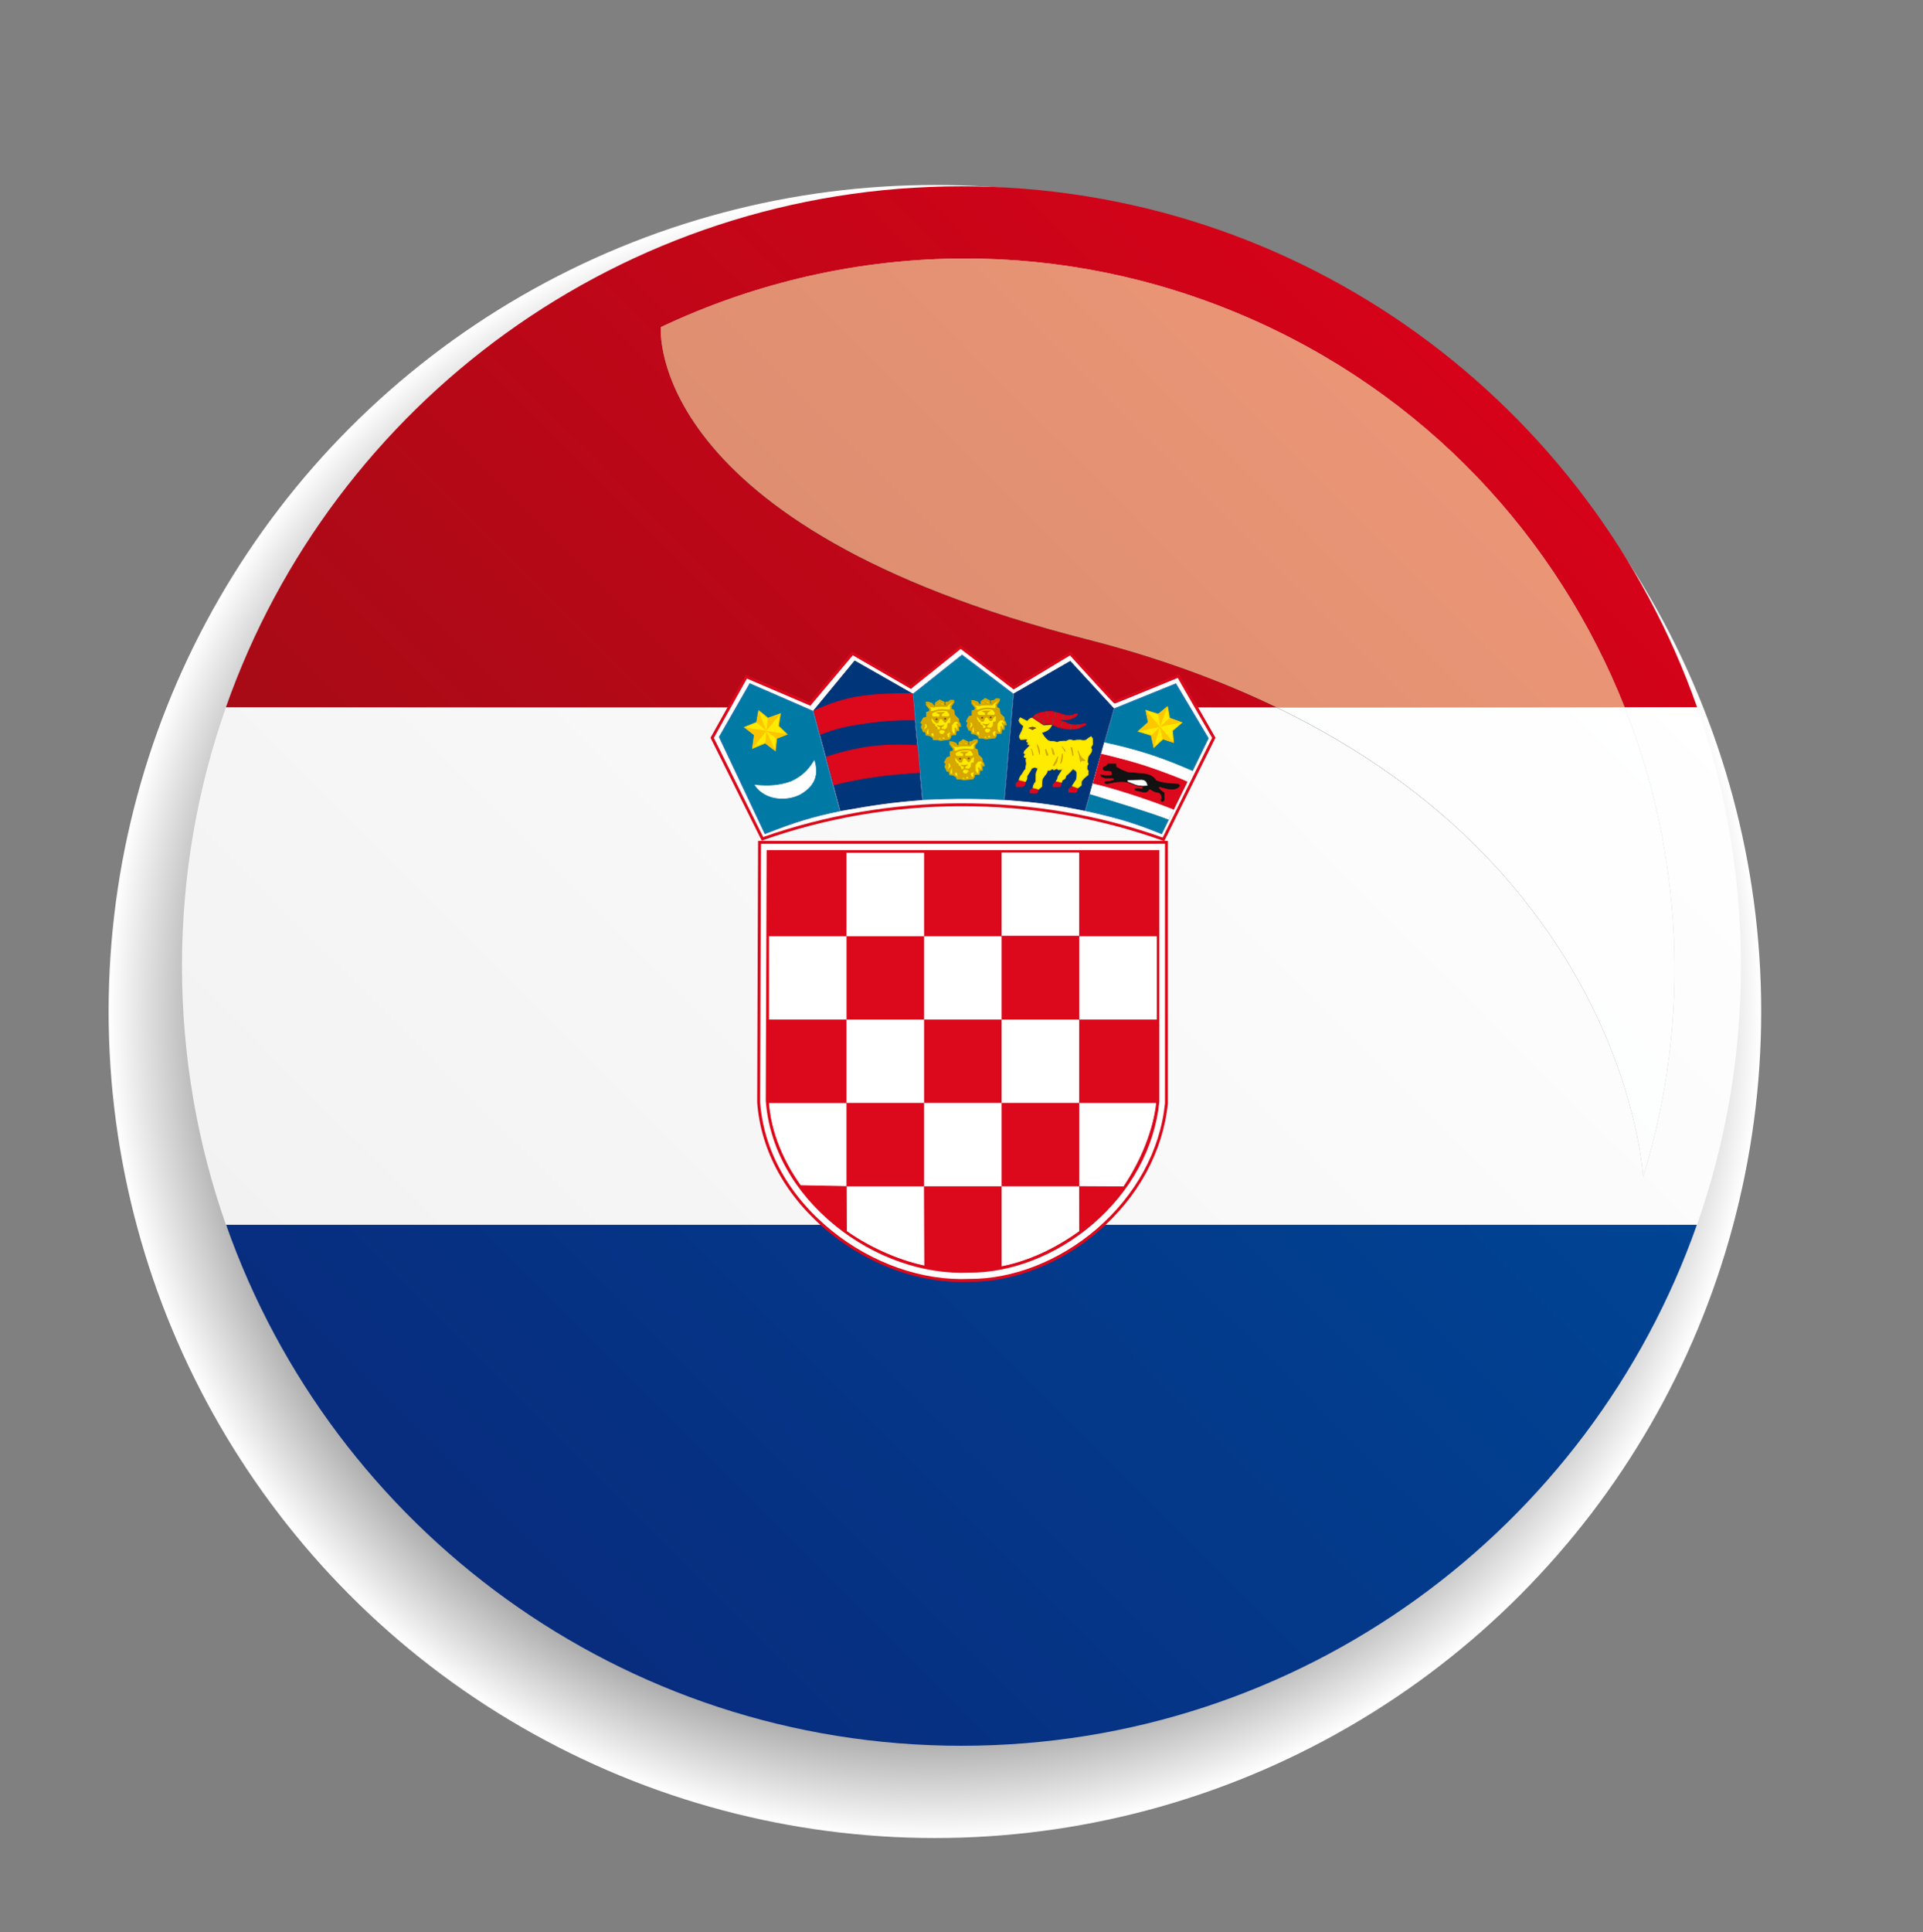 <?xml version="1.0" encoding="utf-8"?>
<!-- Generator: Adobe Illustrator 15.1.0, SVG Export Plug-In . SVG Version: 6.00 Build 0)  -->
<!DOCTYPE svg PUBLIC "-//W3C//DTD SVG 1.1//EN" "http://www.w3.org/Graphics/SVG/1.1/DTD/svg11.dtd">
<svg version="1.1" id="Ebene_1" xmlns="http://www.w3.org/2000/svg" xmlns:xlink="http://www.w3.org/1999/xlink" x="0px" y="0px"
	 width="69.928px" height="70.239px" viewBox="0 0 69.928 70.239" enable-background="new 0 0 69.928 70.239" xml:space="preserve">
<rect x="0" y="0" width="69.928" height="70.239" fill="#808080" stroke="none"/>
<g>
	
		<radialGradient id="SVGID_1_" cx="34.143" cy="36.895" r="29.895" gradientTransform="matrix(1.005 0 0 1.005 -0.319 -0.311)" gradientUnits="userSpaceOnUse">
		<stop  offset="0.587" style="stop-color:#000000"/>
		<stop  offset="0.63" style="stop-color:#121212"/>
		<stop  offset="0.715" style="stop-color:#414141"/>
		<stop  offset="0.835" style="stop-color:#8D8D8D"/>
		<stop  offset="0.984" style="stop-color:#F4F4F4"/>
		<stop  offset="1" style="stop-color:#FFFFFF"/>
	</radialGradient>
	<circle fill="url(#SVGID_1_)" cx="33.997" cy="36.772" r="30.047"/>
	<g>
		<g>
			<g>
				
					<linearGradient id="SVGID_2_" gradientUnits="userSpaceOnUse" x1="-258.752" y1="452.922" x2="-258.348" y2="452.922" gradientTransform="matrix(-93.591 93.591 -93.591 -93.591 18226.492 66622.289)">
					<stop  offset="0" style="stop-color:#FFFFFF"/>
					<stop  offset="1" style="stop-color:#F2F2F3"/>
				</linearGradient>
				<path fill="url(#SVGID_2_)" d="M61.713,25.711h-2.636c2.103,5.311,2.452,11.316,0.673,17.077c0,0-0.549-10.916-13.341-17.077
					H8.216c-1.036,2.942-1.599,6.11-1.599,9.407l0,0c0,3.321,0.572,6.51,1.62,9.471h53.452c1.05-2.961,1.621-6.149,1.621-9.471
					C63.311,31.822,62.747,28.654,61.713,25.711z"/>
				
					<linearGradient id="SVGID_3_" gradientUnits="userSpaceOnUse" x1="-258.606" y1="452.727" x2="-258.203" y2="452.727" gradientTransform="matrix(-93.591 93.591 -93.591 -93.591 18225.644 66575.773)">
					<stop  offset="0" style="stop-color:#E2001A"/>
					<stop  offset="1" style="stop-color:#A60B16"/>
				</linearGradient>
				<path fill="url(#SVGID_3_)" d="M34.964,6.773c-12.358,0-22.869,7.907-26.748,18.938h38.193
					c-1.987-0.956-4.271-1.801-6.892-2.469c-16.122-4.113-15.485-11.35-15.485-11.35c3.435-1.625,7.216-2.494,11.071-2.494
					c3.373,0,6.803,0.666,10.101,2.072c6.602,2.813,11.425,8.055,13.873,14.24h2.636C57.833,14.68,47.324,6.773,34.964,6.773z"/>
				<linearGradient id="SVGID_4_" gradientUnits="userSpaceOnUse" x1="49.276" y1="32.182" x2="20.569" y2="60.89">
					<stop  offset="0" style="stop-color:#004494"/>
					<stop  offset="1" style="stop-color:#082C7E"/>
				</linearGradient>
				<path fill="url(#SVGID_4_)" d="M61.705,44.527H8.223c3.88,11.03,14.384,18.939,26.741,18.939
					C47.323,63.466,57.825,55.557,61.705,44.527z"/>
			</g>
			
				<linearGradient id="SVGID_5_" gradientUnits="userSpaceOnUse" x1="-258.752" y1="452.831" x2="-258.349" y2="452.831" gradientTransform="matrix(-93.591 93.591 -93.591 -93.591 18226.492 66622.289)">
				<stop  offset="0" style="stop-color:#FFFFFF"/>
				<stop  offset="1" style="stop-color:#F8F9F9"/>
			</linearGradient>
			<path fill="url(#SVGID_5_)" d="M59.077,25.711H46.409C59.201,31.873,59.75,42.789,59.75,42.789
				C61.529,37.028,61.18,31.022,59.077,25.711z"/>
			
				<linearGradient id="SVGID_6_" gradientUnits="userSpaceOnUse" x1="-258.606" y1="452.718" x2="-258.204" y2="452.718" gradientTransform="matrix(-93.591 93.591 -93.591 -93.591 18225.644 66575.773)">
				<stop  offset="0" style="stop-color:#F29A7A"/>
				<stop  offset="1" style="stop-color:#D3876B"/>
			</linearGradient>
			<path fill="url(#SVGID_6_)" d="M35.104,9.399c-3.854,0-7.636,0.869-11.071,2.494c0,0-0.637,7.236,15.485,11.35
				c2.621,0.668,4.904,1.513,6.892,2.469h12.668c-2.448-6.186-7.271-11.427-13.873-14.24C41.906,10.065,38.477,9.399,35.104,9.399z"
				/>
		</g>
		<g>
			<path fill="#FFFFFF" d="M27.726,30.495c2.253-0.801,4.75-1.231,7.192-1.238c2.44-0.006,4.93,0.376,7.39,1.257l1.831-3.694
				l-1.287-2.24l-2.314,0.942l-1.62-1.761l-2.055,1.242l-1.93-1.478l-1.815,1.454L31,23.754l-1.546,1.837L27.138,24.6l-1.241,2.223
				L27.726,30.495z"/>
			<path fill="#DB091B" d="M33.113,24.915c-0.061-0.035-2.126-1.229-2.126-1.229s-1.499,1.781-1.548,1.842
				c-0.072-0.031-2.324-0.995-2.324-0.995l-1.278,2.288l1.863,3.741l0.045-0.017c2.257-0.803,4.736-1.23,7.174-1.236
				c2.549-0.008,5.03,0.417,7.372,1.255l0.045,0.015l1.864-3.76l-1.324-2.309l-0.044,0.019c-0.584,0.241-2.064,0.847-2.281,0.931
				c-0.145-0.146-1.011-1.096-1.592-1.735l-0.03-0.032c0,0-2.001,1.21-2.061,1.245c-0.055-0.042-1.934-1.479-1.934-1.479
				S33.169,24.871,33.113,24.915z M34.934,23.592c0.065,0.051,1.926,1.474,1.926,1.474s1.977-1.194,2.049-1.237
				c1.583,1.743,1.596,1.746,1.629,1.746c0.012,0,0.031-0.001,2.29-0.93c0.045,0.076,1.223,2.13,1.25,2.178
				c-0.023,0.049-1.757,3.546-1.797,3.625c-2.342-0.832-4.818-1.251-7.363-1.245c-2.432,0.006-4.908,0.432-7.165,1.227
				c-0.04-0.079-1.772-3.556-1.796-3.605c0.025-0.048,1.159-2.075,1.203-2.156c0.085,0.037,2.309,0.987,2.309,0.987
				s1.486-1.767,1.542-1.833c0.074,0.043,2.113,1.222,2.113,1.222S34.872,23.644,34.934,23.592z"/>
			<path fill="#007AA4" d="M39.464,29.472l1.051-3.707l2.245-0.912l1.182,1.985l-1.698,3.475
				C41.268,29.924,40.744,29.756,39.464,29.472z"/>
			<path fill="#3878B8" d="M40.502,25.754l-1.053,3.728l0.013,0.002c1.306,0.292,1.814,0.457,2.777,0.842l0.01,0.006l1.708-3.493
				l-1.193-2.002L40.502,25.754z M42.752,24.87l1.174,1.969l-1.688,3.458c-0.952-0.38-1.464-0.547-2.756-0.834l1.044-3.689
				L42.752,24.87z"/>
			<path fill="#007AA4" d="M33.554,29.071l-0.354-3.841l1.784-1.417l1.865,1.415l-0.33,3.846
				C35.49,29.019,34.757,29.021,33.554,29.071z"/>
			<path fill="#3878B8" d="M33.185,25.225l0.355,3.858l0.014-0.002c1.237-0.05,1.958-0.049,2.964,0.005h0.012l0.332-3.864
				l-1.878-1.427L33.185,25.225z M34.983,23.83l1.85,1.403l-0.328,3.826c-0.996-0.052-1.715-0.053-2.94-0.004l-0.352-3.819
				L34.983,23.83z"/>
			<path fill="#007AA4" d="M27.814,30.311l-1.662-3.519l1.111-1.941l2.303,1.002l0.974,3.631
				C29.489,29.701,28.932,29.879,27.814,30.311z"/>
			<path fill="#3878B8" d="M26.137,26.792l1.671,3.535l0.012-0.004c1.08-0.419,1.653-0.606,2.724-0.828l0.014-0.003l-0.978-3.648
				l-2.322-1.011L26.137,26.792z M27.269,24.867l2.287,0.997l0.968,3.609c-1.059,0.22-1.634,0.408-2.702,0.821l-1.656-3.502
				L27.269,24.867z"/>
			<path fill="#FFFFFF" d="M27.46,28.545c0.512,0.05,0.869,0.022,1.309-0.127c0.521-0.243,0.685-0.525,0.841-0.754
				c0.124,0.445,0.076,0.863-0.512,1.204C28.568,29.143,27.811,29.062,27.46,28.545z"/>
			<path fill="#FFFFFF" d="M29.57,27.703c-0.151,0.224-0.322,0.478-0.806,0.705c-0.419,0.143-0.773,0.177-1.302,0.125l-0.026-0.001
				l0.015,0.021c0.367,0.54,1.143,0.59,1.654,0.326c0.652-0.38,0.618-0.85,0.518-1.219l-0.008-0.025L29.57,27.703z M28.773,28.43
				c0.492-0.229,0.672-0.498,0.815-0.716l0.016-0.021c0.027,0.105,0.049,0.216,0.049,0.332c0,0.278-0.121,0.576-0.561,0.831
				c-0.494,0.257-1.239,0.212-1.605-0.298C28.004,28.607,28.356,28.572,28.773,28.43z"/>
			<polygon fill="#FFEB00" points="35.469,25.828 35.369,25.851 35.372,26.033 35.249,26.06 35.163,26.22 35.216,26.27 
				35.176,26.388 35.208,26.431 35.241,26.528 35.325,26.541 35.345,26.656 35.477,26.677 35.598,26.762 35.606,26.816 
				35.746,26.819 35.839,26.849 36.169,26.811 36.214,26.744 36.218,26.651 36.395,26.645 36.412,26.497 36.505,26.497 
				36.494,26.33 36.573,26.338 36.552,26.257 36.503,26.191 36.494,26.09 36.356,25.954 36.324,25.776 36.235,25.734 36.229,25.615 
				36.33,25.476 36.321,25.421 36.227,25.421 36.159,25.476 36.065,25.489 36.065,25.529 36.089,25.609 35.983,25.609 
				35.979,25.487 35.829,25.413 35.687,25.509 35.679,25.619 35.612,25.637 35.542,25.536 35.421,25.491 35.355,25.487 
				35.353,25.566 35.482,25.73 			"/>
			<path fill="#D5A700" d="M35.812,25.385c-0.155,0.105-0.155,0.105-0.155,0.124l-0.005,0.085l-0.027,0.008l-0.062-0.093
				l-0.135-0.05l-0.101-0.006l-0.003,0.122l0.125,0.163L35.441,25.8l-0.104,0.028l0.004,0.181l-0.112,0.023l-0.104,0.193
				l0.057,0.053l-0.021,0.061l-0.015,0.051l0.005,0.017l0.03,0.039l0.037,0.111l0.081,0.011l0.022,0.115l0.145,0.023l0.105,0.073
				l0.01,0.064l0.16,0.005l0.096,0.032l0.352-0.041l0.056-0.087l0.003-0.072l0.176-0.006l0.015-0.147h0.1l-0.012-0.164l0.086,0.008
				l-0.032-0.128l-0.048-0.063l-0.009-0.104l-0.141-0.137l-0.032-0.186l-0.086-0.039l-0.005-0.091l0.102-0.141l-0.015-0.094
				l-0.13-0.002l-0.071,0.06c-0.107,0.009-0.111,0.012-0.111,0.041v0.045l0.014,0.046l-0.035-0.001l-0.005-0.112l-0.184-0.09
				L35.812,25.385z M35.83,25.448l0.119,0.058l0.005,0.135h0.027c0.118,0.002,0.118,0.002,0.129-0.01l0.012-0.012l-0.003-0.01
				l-0.023-0.084v-0.01l0.073-0.009l0.009-0.007l0.06-0.049l0.057,0.001l0.003,0.018l-0.099,0.138l0.006,0.128
				c0,0.02,0.004,0.023,0.091,0.062l0.031,0.171l0.137,0.137l0.01,0.101l0.05,0.066l0.008,0.032l-0.071-0.007l0.012,0.169h-0.09
				l-0.016,0.15l-0.179,0.006l-0.003,0.111l-0.034,0.05l-0.308,0.036l-0.092-0.031l-0.118-0.003l-0.006-0.039l-0.139-0.098
				l-0.116-0.019l-0.021-0.116l-0.087-0.012l-0.028-0.084l-0.003-0.004l-0.023-0.032l0.008-0.021
				c0.021-0.058,0.029-0.08,0.029-0.091l-0.005-0.016l-0.001-0.004L35.2,26.214l0.069-0.127l0.134-0.03l-0.004-0.182l0.098-0.024
				l0.015-0.13l-0.127-0.165l0.001-0.038l0.03,0.001l0.106,0.041l0.077,0.113l0.111-0.031l0.008-0.117L35.83,25.448z"/>
			
				<rect x="36.35" y="26.412" transform="matrix(-0.262 -0.965 0.965 -0.262 20.434 68.507)" fill="#D5A700" width="0.104" height="0.062"/>
			
				<rect x="36.427" y="26.265" transform="matrix(-0.575 -0.818 0.818 -0.575 35.926 71.252)" fill="#D5A700" width="0.082" height="0.061"/>
			<polygon fill="#D5A700" points="35.22,26.253 35.364,26.246 35.392,26.375 35.441,26.419 35.449,26.654 35.495,26.672 
				35.509,26.578 35.621,26.571 35.642,26.761 35.617,26.785 35.626,26.813 35.759,26.811 35.793,26.761 35.868,26.756 
				35.899,26.811 35.92,26.74 35.992,26.711 36.049,26.803 36.148,26.792 36.089,26.733 36.063,26.61 36.199,26.539 36.253,26.629 
				36.304,26.629 36.244,26.524 36.244,26.31 36.347,26.171 36.492,26.156 36.492,26.096 36.347,25.965 36.308,25.783 
				36.227,25.743 36.205,25.767 36.115,25.776 36.205,25.907 36.205,25.991 36.246,26.014 36.237,26.25 36.136,26.265 
				36.128,26.396 36.066,26.458 36.027,26.58 35.968,26.656 35.856,26.659 35.79,26.595 35.78,26.504 35.733,26.49 35.709,26.39 
				35.632,26.349 35.626,26.289 35.553,26.257 35.542,26.201 35.502,26.176 35.5,26.031 35.566,26.019 35.529,25.972 35.518,25.931 
				35.518,25.888 35.572,25.833 35.474,25.824 35.377,25.864 35.375,26.038 35.263,26.072 35.173,26.215 			"/>
			<path fill="#D5A700" d="M36.191,25.739L36.06,25.75l0.115,0.166v0.095l0.04,0.021l-0.007,0.19
				c-0.093,0.013-0.101,0.016-0.101,0.043l-0.008,0.118l-0.06,0.059l-0.037,0.122l-0.049,0.062l-0.085,0.003l-0.048-0.049
				l-0.013-0.1l-0.018-0.006l-0.031-0.009l-0.022-0.094l-0.012-0.007l-0.062-0.036l-0.006-0.061l-0.075-0.031l-0.017-0.059
				l-0.031-0.02l-0.002-0.104l0.092-0.014l-0.064-0.083l-0.011-0.033v-0.023l0.091-0.089l-0.062-0.009
				c-0.109-0.015-0.11-0.015-0.123-0.003l-0.081,0.033l-0.019,0.009l-0.006,0.025l-0.003,0.148l-0.101,0.029l-0.11,0.175
				l0.075,0.065l0.131-0.007l0.024,0.111l0.047,0.041l0.007,0.244l0.103,0.039l0.014-0.107l0.059-0.004l0.016,0.145l-0.03,0.028
				l0.025,0.068l0.173-0.002l0.031-0.053l0.041-0.003l0.023,0.04l0.035,0.062l0.038-0.127l0.033-0.012l0.045,0.068l0.011,0.019
				l0.181-0.026l-0.099-0.093l-0.019-0.092l0.09-0.048l0.047,0.08l0.017,0.001c0.054,0.003,0.069,0.003,0.08-0.018l0.006-0.014
				l-0.01-0.017l-0.054-0.096v-0.195l0.09-0.12l0.16-0.018v-0.1l-0.148-0.134l-0.039-0.188l-0.116-0.056L36.191,25.739z
				 M35.48,25.853l0.024,0.003l-0.019,0.019v0.06l0.015,0.052l0.009,0.011l-0.041,0.006v0.028c0,0.16,0.001,0.175,0.025,0.177
				l0.021,0.013l0.008,0.059l0.016,0.006l0.058,0.024l0.005,0.058l0.08,0.045c0.021,0.102,0.025,0.108,0.051,0.108h-0.001
				l0.02,0.008l0.008,0.068v0.001c0,0.013,0.003,0.017,0.075,0.084l0.009,0.008l0.128-0.002l-0.062,0.023l-0.013,0.006l-0.006,0.017
				v-0.001c-0.012-0.011-0.018-0.01-0.088-0.003h-0.011l-0.049,0.052l-0.077,0.002l0.01-0.011l-0.026-0.234l-0.166,0.013
				l-0.006,0.035c-0.001-0.069-0.005-0.182-0.005-0.182l-0.053-0.045l-0.03-0.144l-0.159,0.008l-0.016-0.015l0.07-0.11l0.121-0.038
				v-0.021c0.003-0.076,0.004-0.121,0.004-0.147v-0.006L35.48,25.853z M36.22,25.796l0.013-0.016l0.048,0.022l0.037,0.179
				l0.142,0.128v0.017l-0.131,0.017l-0.061,0.081l0.009-0.229l-0.043-0.021v-0.077L36.169,25.8L36.22,25.796z M36.227,26.281
				l-0.014,0.02v0.201l-0.001-0.004l-0.15,0.079c0.008-0.02,0.017-0.049,0.033-0.103l0.065-0.064l0.007-0.117L36.227,26.281z
				 M36.033,26.622l0.027,0.129l0.02,0.018l-0.016,0.004l-0.047-0.078l-0.008-0.007l-0.024-0.003L36.033,26.622z"/>
			<polygon fill="#6F3D17" points="35.785,26.493 35.859,26.45 35.856,26.367 35.785,26.351 35.757,26.323 35.836,26.338 
				35.934,26.329 35.968,26.313 35.94,26.345 35.886,26.372 35.888,26.452 36.055,26.474 36.049,26.505 35.875,26.469 
				35.768,26.533 			"/>
			<path fill="#D5A700" d="M35.928,26.315l-0.093,0.007l-0.076-0.013l-0.048-0.008l0.067,0.063l0.062,0.016l0.002,0.062l-0.07,0.04
				l-0.036,0.089l0.141-0.085c0.163,0.034,0.169,0.034,0.171,0.034l0.02-0.034v-0.007l0.001-0.005l-0.015-0.012v-0.004l-0.003,0.004
				c-0.019-0.007-0.061-0.013-0.148-0.023l-0.002-0.058l0.044-0.021l0.036-0.042l0.016-0.036L35.928,26.315z M35.9,26.348
				l-0.03,0.014v-0.008l-0.016-0.003L35.9,26.348z M36.027,26.486l0.011,0.002v0.001L36.027,26.486z"/>
			<polygon fill="#D5A700" points="36.211,25.994 36.113,26.071 36.049,26.179 36.017,26.184 35.92,26.058 35.812,26.061 
				35.752,26.212 35.709,26.208 35.593,26.083 35.564,26.021 35.85,26.025 35.848,25.89 35.782,25.864 35.937,25.858 35.878,25.898 
				35.878,26.014 36.125,26.017 			"/>
			<path fill="#D5A700" d="M35.937,25.829c-0.096,0-0.152,0-0.165,0.007l-0.079,0.025l0.072,0.029l0.051,0.021l0.002,0.081
				c-0.05,0-0.273-0.003-0.273-0.003l-0.01,0.017c-0.009,0.016-0.007,0.025,0.03,0.092l0.126,0.136l0.009,0.003l0.07-0.002
				l0.007-0.005l0.003-0.01l0.052-0.129l0.072-0.001l0.099,0.128l0.065-0.011l0.066-0.117l0.094-0.071l-0.026-0.054l-0.081,0.021
				l-0.214-0.003v-0.068l0.13-0.086H35.937z M35.617,26.063l-0.005-0.011c0.048,0,0.11,0.001,0.171,0.001
				c-0.028,0.067-0.042,0.105-0.051,0.125h-0.008L35.617,26.063L35.617,26.063z M35.949,26.044c0.059,0.001,0.11,0.001,0.144,0.001
				l-0.003,0.003l-0.059,0.104L35.949,26.044z"/>
			<polygon fill="#6F3D17" points="35.702,26.058 35.725,26.058 35.747,26.079 35.747,26.103 35.725,26.123 35.702,26.123 
				35.681,26.103 35.681,26.079 			"/>
			<polygon fill="#6F3D17" points="36.014,26.045 36.037,26.045 36.058,26.065 36.058,26.09 36.037,26.11 36.014,26.11 
				35.992,26.09 35.992,26.065 			"/>
			<path fill="#D5A700" d="M35.836,25.728c-0.123,0.013-0.196,0.041-0.29,0.079l-0.025,0.009l0.023,0.057l0.025-0.011
				c0.089-0.033,0.159-0.062,0.272-0.073c0.117-0.012,0.208,0.005,0.313,0.024l0.011-0.059
				C36.061,25.734,35.962,25.715,35.836,25.728z"/>
			<polygon fill="#D5A700" points="35.591,25.627 35.506,25.627 35.387,25.5 35.454,25.509 35.533,25.545 			"/>
			<path fill="#D5A700" d="M35.493,25.659h0.156l-0.094-0.14l-0.092-0.039l-0.157-0.02L35.493,25.659z M35.477,25.554l0.036,0.015
				l0.02,0.028H35.52L35.477,25.554z"/>
			<polygon fill="#D5A700" points="36.102,25.58 36.292,25.434 36.229,25.427 36.159,25.491 36.074,25.505 			"/>
			<path fill="#D5A700" d="M36.146,25.462l-0.113,0.018l0.054,0.149l0.285-0.215l-0.15-0.02L36.146,25.462z M36.118,25.529
				l-0.001,0.002l0-0.002H36.118z"/>
			<polygon fill="#D5A700" points="35.989,25.607 35.689,25.618 35.692,25.585 35.801,25.575 35.815,25.531 35.848,25.531 
				35.872,25.572 35.979,25.59 			"/>
			<path fill="#D5A700" d="M35.785,25.522l-0.006,0.024l-0.115,0.011l-0.007,0.092l0.388-0.015l-0.048-0.072l-0.107-0.019
				l-0.021-0.037v0.003l-0.081-0.012L35.785,25.522z M35.834,25.569l0.007,0.012l-0.011,0.001L35.834,25.569z"/>
			<polygon fill="#D5A700" points="35.973,25.494 35.868,25.497 35.861,25.44 			"/>
			<polygon fill="#D5A700" points="35.843,25.529 35.974,25.525 35.986,25.466 35.822,25.387 			"/>
			<polygon fill="#D5A700" points="35.798,25.444 35.79,25.499 35.689,25.515 			"/>
			<polygon fill="#D5A700" points="35.671,25.491 35.694,25.545 35.817,25.525 35.838,25.379 			"/>
			<polygon fill="#D5A700" points="35.225,26.469 35.276,26.341 35.229,26.25 35.185,26.383 			"/>
			<path fill="#D5A700" d="M35.151,26.385l0.076,0.159l0.084-0.205l-0.085-0.164L35.151,26.385z M35.236,26.328l0.008,0.015
				l-0.021,0.05l-0.005-0.011L35.236,26.328z"/>
			<polygon fill="#D5A700" points="35.328,26.539 35.392,26.385 35.271,26.509 			"/>
			<polygon fill="#D5A700" points="35.221,26.517 35.344,26.58 35.419,26.396 35.37,26.365 			"/>
			<polygon fill="#FFEB00" points="33.812,25.879 33.712,25.905 33.715,26.087 33.592,26.114 33.505,26.273 33.559,26.323 
				33.519,26.442 33.551,26.485 33.583,26.583 33.667,26.594 33.688,26.71 33.82,26.73 33.941,26.816 33.949,26.87 34.088,26.874 
				34.182,26.903 34.513,26.865 34.557,26.797 34.561,26.704 34.738,26.699 34.755,26.551 34.85,26.551 34.837,26.384 34.916,26.39 
				34.896,26.311 34.847,26.246 34.837,26.143 34.698,26.008 34.666,25.829 34.578,25.788 34.572,25.668 34.672,25.531 
				34.663,25.475 34.571,25.474 34.501,25.531 34.409,25.541 34.409,25.583 34.432,25.663 34.326,25.663 34.321,25.54 
				34.171,25.464 34.03,25.562 34.023,25.673 33.955,25.69 33.886,25.588 33.764,25.543 33.698,25.54 33.696,25.62 33.823,25.783 
							"/>
			<path fill="#D5A700" d="M34.153,25.44C34,25.545,34,25.545,34,25.562l-0.006,0.087l-0.024,0.006l-0.064-0.091l-0.136-0.051
				l-0.101-0.007l-0.003,0.124l0.127,0.162l-0.009,0.063l-0.104,0.026l0.004,0.181l-0.113,0.024l-0.104,0.192l0.057,0.052
				l-0.021,0.061l-0.015,0.053l0.006,0.014l0.031,0.04l0.036,0.111l0.08,0.012l0.021,0.116l0.146,0.022l0.106,0.074l0.008,0.065
				l0.161,0.004l0.097,0.03l0.351-0.041l0.058-0.087l0.002-0.073l0.176-0.006l0.016-0.147h0.1l-0.012-0.16l0.086,0.005l-0.033-0.128
				l-0.047-0.062l-0.01-0.104l-0.139-0.137l-0.032-0.185l-0.087-0.041l-0.004-0.089l0.102-0.142l-0.017-0.092l-0.128-0.003
				L34.489,25.5c-0.105,0.012-0.111,0.013-0.111,0.04v0.047l0.013,0.046h-0.037l-0.003-0.114l-0.182-0.089L34.153,25.44z
				 M34.174,25.5l0.118,0.059l0.003,0.133l0.03,0.001c0.116,0.003,0.116,0.003,0.128-0.009l0.013-0.012l-0.004-0.01l-0.023-0.083
				v-0.012l0.074-0.009l0.008-0.005l0.06-0.051l0.056,0.002l0.003,0.017l-0.099,0.137l0.006,0.13c0,0.02,0.004,0.022,0.092,0.062
				l0.031,0.172l0.138,0.137l0.009,0.099l0.05,0.067l0.008,0.031l-0.071-0.005l0.012,0.169h-0.089l-0.018,0.148l-0.179,0.007
				l-0.004,0.111l-0.032,0.051l-0.31,0.034l-0.092-0.029l-0.118-0.004l-0.006-0.04l-0.138-0.097l-0.116-0.019l-0.021-0.116
				l-0.086-0.012l-0.028-0.084l-0.003-0.005l-0.022-0.03l0.007-0.021c0.021-0.06,0.029-0.08,0.029-0.092l-0.004-0.014l-0.003-0.006
				l-0.038-0.036l0.068-0.127l0.134-0.029l-0.004-0.184l0.098-0.022l0.017-0.129l-0.129-0.167l0-0.037l0.03,0.002l0.108,0.041
				l0.077,0.111l0.108-0.03l0.009-0.116L34.174,25.5z"/>
			
				<rect x="34.693" y="26.467" transform="matrix(-0.269 -0.963 0.963 -0.269 18.575 67.091)" fill="#D5A700" width="0.103" height="0.061"/>
			
				<rect x="34.771" y="26.319" transform="matrix(-0.567 -0.824 0.824 -0.567 32.847 69.964)" fill="#D5A700" width="0.082" height="0.061"/>
			<polygon fill="#D5A700" points="33.562,26.307 33.708,26.3 33.734,26.428 33.784,26.471 33.792,26.707 33.837,26.725 
				33.852,26.632 33.964,26.623 33.986,26.813 33.959,26.838 33.969,26.869 34.104,26.865 34.135,26.813 34.212,26.809 
				34.241,26.865 34.264,26.792 34.335,26.765 34.393,26.857 34.49,26.843 34.431,26.787 34.406,26.664 34.543,26.592 
				34.597,26.683 34.646,26.683 34.586,26.578 34.586,26.364 34.69,26.224 34.835,26.209 34.835,26.15 34.69,26.019 34.652,25.835 
				34.569,25.796 34.548,25.82 34.458,25.829 34.548,25.959 34.548,26.045 34.589,26.067 34.581,26.303 34.479,26.319 34.472,26.45 
				34.409,26.511 34.371,26.635 34.31,26.71 34.199,26.711 34.133,26.648 34.122,26.557 34.076,26.544 34.051,26.445 33.975,26.401 
				33.969,26.344 33.896,26.31 33.886,26.253 33.847,26.23 33.843,26.083 33.908,26.072 33.873,26.026 33.86,25.983 33.86,25.941 
				33.916,25.888 33.816,25.876 33.722,25.917 33.719,26.09 33.606,26.125 33.516,26.267 			"/>
			<path fill="#D5A700" d="M34.534,25.791l-0.131,0.012l0.115,0.167v0.094l0.039,0.023l-0.005,0.19
				c-0.095,0.012-0.103,0.016-0.103,0.042l-0.008,0.117l-0.06,0.06l-0.037,0.122l-0.049,0.062l-0.083,0.003l-0.049-0.048
				l-0.012-0.102l-0.019-0.005l-0.031-0.008l-0.023-0.096l-0.012-0.005l-0.062-0.036l-0.006-0.062l-0.075-0.032l-0.018-0.057
				l-0.029-0.02l-0.001-0.104l0.09-0.015L33.9,26.011l-0.009-0.032v-0.025l0.09-0.088l-0.062-0.01
				c-0.11-0.014-0.111-0.012-0.123-0.003l-0.082,0.035l-0.019,0.008l-0.005,0.025l-0.003,0.146L33.586,26.1l-0.111,0.173
				l0.077,0.066l0.131-0.008l0.023,0.113l0.047,0.041l0.01,0.241l0.101,0.041l0.015-0.107l0.059-0.004l0.016,0.145l-0.032,0.027
				l0.025,0.071l0.172-0.004l0.033-0.053l0.041-0.005l0.021,0.042l0.037,0.062l0.037-0.127l0.033-0.013l0.045,0.071l0.011,0.016
				l0.181-0.025l-0.099-0.093l-0.019-0.091l0.091-0.049l0.048,0.079l0.017,0.002c0.053,0.003,0.068,0.003,0.078-0.019l0.006-0.013
				l-0.009-0.018l-0.054-0.094v-0.197l0.09-0.12l0.158-0.017v-0.1l-0.147-0.136l-0.04-0.186l-0.117-0.058L34.534,25.791z
				 M33.823,25.907l0.025,0.005l-0.018,0.016v0.061l0.015,0.052l0.008,0.011l-0.042,0.006v0.027c0,0.16,0.002,0.176,0.026,0.178
				l0.021,0.012l0.011,0.058l0.013,0.009l0.059,0.024l0.004,0.057l0.08,0.044c0.021,0.103,0.025,0.11,0.051,0.11h-0.001l0.02,0.005
				l0.009,0.071c0,0.012,0,0.015,0.074,0.084l0.009,0.009l0.129-0.003l-0.063,0.023l-0.013,0.006l-0.005,0.017h-0.001
				c-0.013-0.011-0.019-0.011-0.088-0.004l-0.011,0.001l-0.049,0.051l-0.079,0.003l0.012-0.011l-0.027-0.236l-0.165,0.013
				l-0.006,0.036c-0.002-0.068-0.006-0.184-0.006-0.184l-0.05-0.044l-0.033-0.145l-0.157,0.01l-0.017-0.016l0.069-0.108l0.122-0.039
				l0.001-0.022c0.001-0.074,0.003-0.119,0.003-0.147l0-0.004L33.823,25.907z M34.562,25.85l0.016-0.017l0.047,0.024l0.037,0.177
				l0.141,0.129v0.019l-0.13,0.013l-0.061,0.084l0.008-0.23l-0.042-0.021v-0.077l-0.065-0.098L34.562,25.85z M34.569,26.334
				l-0.014,0.02v0.2l-0.002-0.003l-0.15,0.078c0.008-0.018,0.017-0.05,0.032-0.102l0.065-0.063l0.008-0.119L34.569,26.334z
				 M34.376,26.675l0.025,0.128l0.021,0.02l-0.015,0.001l-0.048-0.076l-0.008-0.007l-0.023-0.003L34.376,26.675z"/>
			<polygon fill="#6F3D17" points="34.128,26.547 34.201,26.504 34.199,26.42 34.128,26.405 34.101,26.377 34.18,26.39 
				34.277,26.383 34.31,26.367 34.284,26.398 34.229,26.426 34.23,26.505 34.398,26.528 34.393,26.56 34.217,26.521 34.11,26.586 
							"/>
			<path fill="#D5A700" d="M34.271,26.369l-0.092,0.007l-0.075-0.014l-0.049-0.008l0.065,0.065l0.064,0.013l0.002,0.063l-0.07,0.04
				l-0.037,0.087l0.142-0.084c0.165,0.036,0.17,0.036,0.172,0.036l0.019-0.034l0-0.013l-0.015-0.013l0.001-0.003l-0.004,0.003
				c-0.019-0.005-0.06-0.011-0.148-0.022l-0.002-0.057l0.043-0.021l0.038-0.043l0.013-0.035L34.271,26.369z M34.243,26.4
				l-0.029,0.017l-0.001-0.008l-0.015-0.004L34.243,26.4z M34.369,26.541h0.012v0.001L34.369,26.541z"/>
			<polygon fill="#D5A700" points="34.554,26.048 34.455,26.123 34.393,26.232 34.36,26.238 34.264,26.114 34.155,26.114 
				34.095,26.265 34.051,26.259 33.936,26.137 33.905,26.076 34.193,26.079 34.19,25.944 34.125,25.917 34.28,25.912 34.22,25.952 
				34.22,26.067 34.469,26.071 			"/>
			<path fill="#D5A700" d="M34.28,25.882c-0.096,0-0.151,0.002-0.165,0.006l-0.08,0.024l0.072,0.031l0.052,0.02l0.002,0.084
				c-0.051-0.002-0.274-0.003-0.274-0.003l-0.009,0.016c-0.009,0.017-0.007,0.027,0.031,0.093l0.124,0.135l0.011,0.002l0.067-0.001
				l0.008-0.004l0.003-0.012l0.051-0.128l0.074-0.002l0.097,0.13l0.065-0.012l0.066-0.118l0.093-0.069l-0.025-0.055l-0.08,0.02
				l-0.214-0.002v-0.069l0.129-0.085H34.28z M33.959,26.117l-0.004-0.011c0.048,0,0.109,0.001,0.17,0.001
				c-0.027,0.067-0.042,0.104-0.051,0.125l-0.007-0.001L33.959,26.117L33.959,26.117z M34.292,26.098
				c0.059,0.001,0.11,0.001,0.144,0.002l-0.004,0.002l-0.059,0.104L34.292,26.098z"/>
			<polygon fill="#6F3D17" points="34.044,26.114 34.068,26.114 34.089,26.132 34.089,26.158 34.068,26.176 34.044,26.176 
				34.023,26.158 34.023,26.132 			"/>
			<polygon fill="#6F3D17" points="34.356,26.099 34.379,26.099 34.4,26.12 34.4,26.143 34.379,26.164 34.356,26.164 34.335,26.143 
				34.335,26.12 			"/>
			<path fill="#D5A700" d="M34.178,25.783c-0.121,0.01-0.195,0.041-0.287,0.076l-0.026,0.01l0.022,0.059l0.027-0.011
				c0.088-0.034,0.157-0.063,0.27-0.074c0.118-0.012,0.21,0.005,0.315,0.023l0.011-0.059C34.403,25.787,34.305,25.769,34.178,25.783
				z"/>
			<polygon fill="#D5A700" points="33.933,25.68 33.848,25.68 33.729,25.556 33.797,25.564 33.876,25.598 			"/>
			<path fill="#D5A700" d="M33.837,25.711h0.155l-0.095-0.137l-0.091-0.041l-0.157-0.019L33.837,25.711z M33.821,25.607l0.035,0.017
				l0.019,0.026h-0.013L33.821,25.607z"/>
			<polygon fill="#D5A700" points="34.444,25.633 34.635,25.49 34.572,25.481 34.501,25.545 34.417,25.558 			"/>
			<path fill="#D5A700" d="M34.488,25.515l-0.113,0.019l0.055,0.148l0.283-0.216l-0.151-0.019L34.488,25.515z M34.461,25.582
				l-0.001,0.002h-0.001L34.461,25.582z"/>
			<polygon fill="#D5A700" points="34.331,25.66 34.032,25.672 34.035,25.639 34.144,25.627 34.158,25.585 34.19,25.585 
				34.214,25.625 34.321,25.643 			"/>
			<path fill="#D5A700" d="M34.128,25.576l-0.008,0.023l-0.114,0.012l-0.008,0.091l0.389-0.014l-0.047-0.07l-0.105-0.021
				l-0.023-0.037v0.002l-0.082-0.01L34.128,25.576z M34.177,25.624l0.006,0.011h-0.01L34.177,25.624z"/>
			<polygon fill="#D5A700" points="34.317,25.546 34.212,25.551 34.203,25.494 			"/>
			<polygon fill="#D5A700" points="34.186,25.582 34.317,25.578 34.329,25.519 34.166,25.441 			"/>
			<polygon fill="#D5A700" points="34.141,25.497 34.133,25.552 34.032,25.568 			"/>
			<polygon fill="#D5A700" points="34.014,25.543 34.037,25.599 34.159,25.58 34.181,25.433 			"/>
			<polygon fill="#D5A700" points="33.568,26.521 33.62,26.393 33.573,26.306 33.527,26.436 			"/>
			<path fill="#D5A700" d="M33.494,26.439l0.076,0.158l0.083-0.206l-0.086-0.161L33.494,26.439z M33.579,26.381l0.007,0.015
				l-0.02,0.05l-0.006-0.012L33.579,26.381z"/>
			<polygon fill="#D5A700" points="33.672,26.592 33.734,26.439 33.615,26.563 			"/>
			<polygon fill="#D5A700" points="33.564,26.571 33.688,26.634 33.763,26.45 33.712,26.419 			"/>
			<path fill="#003679" d="M36.544,29.068l0.332-3.849l2.04-1.175l1.575,1.708l-1.05,3.711
				C38.423,29.254,37.841,29.166,36.544,29.068z"/>
			<path fill="#092E6F" d="M36.864,25.209l-0.334,3.871h0.015c1.294,0.097,1.884,0.188,2.894,0.396l0.013,0.002l1.055-3.728
				l-1.587-1.723L36.864,25.209z M38.913,24.061l1.564,1.696l-1.045,3.688c-1.002-0.203-1.593-0.294-2.873-0.391l0.33-3.829
				L38.913,24.061z"/>
			<polygon fill="#FFEB00" points="34.671,27.318 34.571,27.343 34.575,27.526 34.451,27.552 34.366,27.712 34.418,27.761 
				34.378,27.88 34.411,27.922 34.443,28.022 34.526,28.033 34.547,28.147 34.679,28.169 34.801,28.254 34.808,28.306 34.947,28.31 
				35.042,28.341 35.372,28.304 35.416,28.235 35.421,28.144 35.598,28.137 35.614,27.989 35.708,27.989 35.697,27.822 
				35.775,27.83 35.754,27.75 35.707,27.684 35.697,27.582 35.558,27.446 35.526,27.268 35.438,27.225 35.431,27.105 35.532,26.968 
				35.521,26.912 35.43,26.911 35.36,26.968 35.268,26.979 35.268,27.022 35.291,27.1 35.186,27.1 35.181,26.978 35.03,26.904 
				34.889,26.999 34.882,27.111 34.814,27.128 34.744,27.027 34.624,26.981 34.557,26.978 34.556,27.057 34.683,27.222 			"/>
			<path fill="#D5A700" d="M35.013,26.878c-0.154,0.104-0.154,0.104-0.154,0.12l-0.006,0.088l-0.026,0.007l-0.062-0.092l-0.137-0.05
				l-0.101-0.006l-0.003,0.121l0.128,0.163l-0.01,0.064l-0.103,0.023l0.003,0.183l-0.112,0.023l-0.104,0.194l0.057,0.053l-0.02,0.06
				l-0.016,0.053l0.005,0.015l0.031,0.04l0.037,0.111l0.081,0.012l0.021,0.114l0.144,0.023l0.106,0.072l0.009,0.066l0.161,0.004
				l0.095,0.03l0.352-0.039l0.058-0.088l0.002-0.072l0.176-0.006l0.015-0.147h0.1l-0.011-0.163l0.085,0.008l-0.032-0.128
				l-0.048-0.062l-0.01-0.104l-0.139-0.139l-0.032-0.184l-0.087-0.04l-0.005-0.091l0.102-0.14l-0.015-0.093l-0.13-0.002
				l-0.071,0.058c-0.106,0.011-0.112,0.013-0.112,0.04v0.046l0.015,0.046h-0.037l-0.004-0.112l-0.183-0.089L35.013,26.878z
				 M35.033,26.939l0.118,0.058l0.004,0.135h0.03c0.116,0.004,0.116,0.004,0.127-0.01l0.013-0.013L35.322,27.1l-0.023-0.082v-0.013
				l0.074-0.008l0.008-0.005l0.061-0.05h0.056l0.003,0.019l-0.1,0.136l0.007,0.13c0,0.02,0.004,0.021,0.092,0.062l0.031,0.172
				l0.137,0.136l0.01,0.1l0.05,0.066l0.009,0.032l-0.072-0.007l0.011,0.17h-0.087l-0.018,0.149l-0.178,0.006l-0.004,0.112
				l-0.033,0.05l-0.31,0.035l-0.092-0.029l-0.118-0.004l-0.006-0.04L34.69,28.14l-0.118-0.019l-0.021-0.115l-0.086-0.013
				l-0.028-0.085l-0.002-0.004l-0.023-0.031l0.008-0.021c0.021-0.058,0.029-0.078,0.029-0.091l-0.004-0.013l-0.003-0.006
				l-0.04-0.037l0.07-0.127l0.134-0.028l-0.004-0.183l0.098-0.024l0.014-0.13l-0.127-0.166l0.001-0.037l0.03,0.002l0.107,0.04
				l0.077,0.112l0.108-0.029l0.009-0.117L35.033,26.939z"/>
			
				<rect x="35.553" y="27.904" transform="matrix(-0.265 -0.964 0.964 -0.265 18.109 69.672)" fill="#D5A700" width="0.101" height="0.062"/>
			
				<rect x="35.63" y="27.757" transform="matrix(-0.553 -0.833 0.833 -0.553 32.262 72.876)" fill="#D5A700" width="0.082" height="0.061"/>
			<polygon fill="#D5A700" points="34.422,27.747 34.566,27.739 34.594,27.868 34.643,27.91 34.652,28.146 34.698,28.164 
				34.711,28.071 34.823,28.063 34.844,28.251 34.819,28.277 34.828,28.306 34.962,28.303 34.995,28.251 35.071,28.246 
				35.102,28.303 35.123,28.231 35.194,28.206 35.251,28.294 35.351,28.282 35.289,28.226 35.264,28.102 35.402,28.03 
				35.456,28.121 35.506,28.121 35.446,28.016 35.446,27.803 35.549,27.663 35.694,27.647 35.694,27.587 35.549,27.458 
				35.511,27.276 35.43,27.236 35.407,27.258 35.317,27.267 35.407,27.4 35.407,27.484 35.448,27.504 35.44,27.741 35.338,27.757 
				35.331,27.888 35.268,27.951 35.229,28.073 35.169,28.147 35.058,28.151 34.993,28.087 34.981,27.994 34.935,27.981 
				34.91,27.883 34.834,27.84 34.828,27.781 34.755,27.749 34.744,27.693 34.706,27.668 34.703,27.522 34.768,27.51 34.731,27.465 
				34.72,27.422 34.72,27.379 34.773,27.325 34.676,27.314 34.58,27.356 34.578,27.53 34.466,27.565 34.375,27.706 			"/>
			<path fill="#D5A700" d="M35.393,27.229l-0.131,0.012l0.114,0.167v0.094l0.041,0.021l-0.008,0.19
				c-0.092,0.013-0.101,0.016-0.101,0.044l-0.007,0.118l-0.06,0.058l-0.038,0.122l-0.05,0.062l-0.085,0.002l-0.047-0.047
				l-0.012-0.103l-0.019-0.004l-0.031-0.009l-0.023-0.094l-0.011-0.008l-0.062-0.035l-0.006-0.06l-0.075-0.033l-0.017-0.057
				l-0.029-0.021l-0.002-0.103l0.091-0.015l-0.065-0.084l-0.009-0.03v-0.027l0.09-0.088l-0.062-0.008
				c-0.11-0.014-0.111-0.014-0.122-0.004l-0.083,0.033l-0.017,0.01l-0.006,0.026l-0.003,0.146l-0.102,0.032l-0.109,0.173
				l0.076,0.065l0.13-0.009l0.024,0.114l0.046,0.04l0.009,0.243l0.102,0.04l0.015-0.108l0.058-0.004l0.017,0.146l-0.031,0.028
				l0.026,0.069l0.171-0.004l0.032-0.052l0.042-0.002l0.021,0.037l0.037,0.063l0.038-0.126l0.033-0.013l0.044,0.07l0.01,0.018
				l0.181-0.025l-0.1-0.095L35.3,28.118l0.092-0.047l0.046,0.08l0.016,0.002c0.054,0.002,0.069,0.003,0.079-0.019l0.006-0.015
				l-0.01-0.016l-0.054-0.096v-0.194l0.089-0.121l0.16-0.019v-0.1l-0.148-0.133l-0.038-0.189l-0.117-0.056L35.393,27.229z
				 M34.683,27.346l0.024,0.003l-0.018,0.018v0.06l0.015,0.051l0.008,0.012l-0.041,0.008v0.025c0,0.161,0,0.175,0.026,0.177
				l0.019,0.014l0.011,0.057l0.015,0.008l0.057,0.026l0.005,0.056l0.08,0.044c0.021,0.104,0.024,0.109,0.05,0.109h-0.001l0.02,0.007
				l0.009,0.069v0.002c0,0.011,0.002,0.014,0.075,0.083l0.008,0.007l0.129-0.002l-0.062,0.024l-0.014,0.007l-0.006,0.017v-0.003
				c-0.013-0.01-0.018-0.008-0.089-0.002h-0.01l-0.048,0.051l-0.079,0.003l0.011-0.011L34.85,28.03l-0.165,0.012l-0.005,0.034
				c-0.002-0.067-0.007-0.181-0.007-0.181l-0.05-0.045l-0.031-0.145l-0.158,0.009l-0.017-0.014l0.069-0.11l0.122-0.038l0.001-0.021
				c0.003-0.077,0.004-0.121,0.004-0.148v-0.007L34.683,27.346z M35.421,27.289l0.015-0.017l0.048,0.023l0.038,0.179l0.142,0.128
				v0.019l-0.131,0.014l-0.062,0.082l0.009-0.229l-0.042-0.021v-0.077l-0.065-0.097L35.421,27.289z M35.429,27.774l-0.014,0.018v0.2
				l-0.003-0.002l-0.148,0.08c0.006-0.021,0.017-0.051,0.032-0.104l0.064-0.063l0.009-0.121L35.429,27.774z M35.236,28.113
				l0.026,0.128l0.02,0.02l-0.016,0.002l-0.048-0.077l-0.007-0.007l-0.023-0.003L35.236,28.113z"/>
			<polygon fill="#6F3D17" points="34.987,27.984 35.061,27.942 35.058,27.859 34.987,27.843 34.96,27.815 35.038,27.83 
				35.136,27.821 35.169,27.805 35.142,27.837 35.088,27.865 35.09,27.946 35.257,27.966 35.251,27.998 35.076,27.96 34.97,28.026 
							"/>
			<path fill="#D5A700" d="M35.13,27.808l-0.093,0.006l-0.075-0.013l-0.048-0.008l0.065,0.062l0.064,0.015l0.001,0.062l-0.07,0.04
				l-0.036,0.088l0.141-0.085c0.165,0.037,0.171,0.037,0.171,0.037l0.019-0.035l0.001-0.013l-0.014-0.012v-0.003l-0.004,0.003
				c-0.019-0.005-0.059-0.012-0.148-0.022l-0.002-0.058l0.042-0.021l0.039-0.041l0.014-0.037L35.13,27.808z M35.103,27.839
				l-0.029,0.014l-0.002-0.008l-0.016-0.002L35.103,27.839z M35.229,27.976l0.012,0.002L35.24,27.98L35.229,27.976z"/>
			<polygon fill="#D5A700" points="35.411,27.487 35.315,27.562 35.251,27.671 35.219,27.676 35.123,27.551 35.015,27.553 
				34.954,27.703 34.91,27.697 34.795,27.575 34.767,27.513 35.053,27.516 35.049,27.382 34.984,27.356 35.14,27.35 35.08,27.389 
				35.08,27.504 35.328,27.508 			"/>
			<path fill="#D5A700" d="M35.14,27.318c-0.096,0-0.151,0.004-0.166,0.007l-0.079,0.028l0.072,0.027l0.051,0.022l0.002,0.082
				c-0.051,0-0.273-0.001-0.273-0.001l-0.011,0.014c-0.008,0.016-0.006,0.026,0.032,0.093l0.125,0.136l0.011,0.002h0.068
				l0.005-0.007l0.004-0.009l0.052-0.13l0.073-0.001l0.096,0.128l0.064-0.011l0.068-0.117l0.094-0.071l-0.026-0.053l-0.081,0.02
				l-0.214-0.003v-0.066l0.13-0.09H35.14z M34.819,27.555l-0.005-0.01c0.047,0,0.109,0.001,0.17,0.001
				c-0.028,0.067-0.042,0.104-0.051,0.124l-0.008-0.002L34.819,27.555L34.819,27.555z M35.151,27.538c0.059,0,0.109,0,0.144,0.002
				l-0.003,0.001l-0.059,0.103h-0.001L35.151,27.538z"/>
			<polygon fill="#6F3D17" points="34.903,27.551 34.927,27.551 34.948,27.572 34.948,27.594 34.927,27.615 34.903,27.615 
				34.883,27.594 34.883,27.572 			"/>
			<polygon fill="#6F3D17" points="35.216,27.538 35.239,27.538 35.26,27.557 35.26,27.582 35.239,27.602 35.216,27.602 
				35.194,27.582 35.194,27.557 			"/>
			<path fill="#D5A700" d="M35.038,27.22c-0.121,0.012-0.194,0.041-0.288,0.078l-0.025,0.01l0.022,0.058l0.026-0.01
				c0.088-0.038,0.158-0.064,0.271-0.074c0.118-0.013,0.209,0.004,0.314,0.023l0.011-0.06C35.264,27.225,35.164,27.208,35.038,27.22
				z"/>
			<polygon fill="#D5A700" points="34.793,27.119 34.708,27.119 34.588,26.993 34.657,27.001 34.736,27.036 			"/>
			<path fill="#D5A700" d="M34.695,27.151h0.157l-0.096-0.139l-0.091-0.04l-0.156-0.019L34.695,27.151z M34.68,27.044l0.036,0.016
				l0.019,0.029h-0.013L34.68,27.044z"/>
			<polygon fill="#D5A700" points="35.303,27.071 35.493,26.927 35.432,26.918 35.361,26.982 35.275,26.997 			"/>
			<path fill="#D5A700" d="M35.348,26.955l-0.113,0.018l0.054,0.147l0.285-0.213l-0.151-0.02L35.348,26.955z M35.32,27.02
				l-0.003,0.002v-0.001L35.32,27.02z"/>
			<polygon fill="#D5A700" points="35.191,27.098 34.891,27.109 34.894,27.077 35.003,27.067 35.018,27.024 35.049,27.024 
				35.074,27.063 35.181,27.083 			"/>
			<path fill="#D5A700" d="M34.988,27.015L34.98,27.04l-0.115,0.008l-0.007,0.093l0.387-0.015l-0.046-0.071l-0.106-0.019
				l-0.022-0.037l-0.081-0.01L34.988,27.015z M35.037,27.062l0.006,0.011h-0.009L35.037,27.062z"/>
			<polygon fill="#D5A700" points="35.175,26.985 35.071,26.988 35.064,26.932 			"/>
			<polygon fill="#D5A700" points="35.044,27.02 35.176,27.016 35.188,26.958 35.024,26.88 			"/>
			<polygon fill="#D5A700" points="35,26.935 34.992,26.99 34.891,27.007 			"/>
			<polygon fill="#D5A700" points="34.874,26.981 34.896,27.038 35.019,27.018 35.04,26.872 			"/>
			<polygon fill="#D5A700" points="34.426,27.96 34.478,27.833 34.433,27.744 34.387,27.875 			"/>
			<path fill="#D5A700" d="M34.354,27.876l0.076,0.16l0.083-0.207l-0.086-0.162L34.354,27.876z M34.438,27.821l0.007,0.013
				l-0.021,0.052l-0.005-0.012L34.438,27.821z"/>
			<polygon fill="#D5A700" points="34.53,28.03 34.594,27.878 34.474,28 			"/>
			<polygon fill="#D5A700" points="34.423,28.009 34.547,28.073 34.622,27.889 34.571,27.856 			"/>
			<path fill="#DB091B" d="M37.05,28.377l-0.103,0.121l0.007,0.099l0.213-0.003c0.068-0.018,0.085-0.04,0.099-0.068l0.012-0.098
				L37.05,28.377z"/>
			<path fill="#E0051A" d="M36.935,28.493l0.009,0.119l0.224-0.005c0.078-0.018,0.097-0.045,0.111-0.074l0.012-0.062l0.001-0.052
				l-0.011-0.003l-0.235-0.053L36.935,28.493z M37.054,28.392l0.21,0.046v0.033v0.015l-0.009,0.033
				c-0.013,0.027-0.027,0.046-0.089,0.062l-0.198,0.004l-0.007-0.082L37.054,28.392z"/>
			<path fill="#DB091B" d="M37.554,28.663l-0.093,0.072l-0.009,0.09l0.188,0.015c0.069-0.01,0.08-0.021,0.094-0.046l0.028-0.079
				L37.554,28.663z"/>
			<path fill="#E0051A" d="M37.447,28.725l-0.009,0.113l0.201,0.014c0.076-0.01,0.089-0.023,0.108-0.053l0.022-0.055l0.008-0.039
				l-0.013-0.003l-0.215-0.057L37.447,28.725z M37.557,28.675l0.19,0.049l-0.002,0.017l-0.02,0.043
				c-0.014,0.023-0.02,0.033-0.086,0.042l-0.171-0.013l0.007-0.072L37.557,28.675z"/>
			<path fill="#DB091B" d="M38.39,28.421l-0.098,0.1l0.003,0.076l0.2,0.01c0.068-0.018,0.059-0.016,0.08-0.049l0.019-0.087
				L38.39,28.421z"/>
			<path fill="#E0051A" d="M38.278,28.515l0.004,0.096l0.215,0.009l0.007-0.002c0.054-0.014,0.059-0.016,0.075-0.041l0.006-0.012
				l0.02-0.063l0.003-0.04l-0.011-0.005l-0.212-0.051L38.278,28.515z M38.394,28.435l0.187,0.046L38.579,28.5l-0.017,0.051
				l-0.006,0.012c-0.01,0.019-0.01,0.019-0.059,0.029l-0.19-0.007l-0.003-0.06L38.394,28.435z"/>
			<path fill="#DB091B" d="M38.975,28.602l-0.114,0.097v0.096l0.212,0.019c0.069-0.015,0.073-0.035,0.09-0.059l0.016-0.083
				L38.975,28.602z"/>
			<path fill="#E0051A" d="M38.849,28.692v0.115l0.224,0.02c0.068-0.015,0.083-0.035,0.097-0.057l0.006-0.009l0.016-0.057
				l0.002-0.042l-0.009-0.005l-0.212-0.07L38.849,28.692z M38.979,28.618l0.188,0.062l-0.003,0.024l-0.012,0.043l-0.005,0.008
				c-0.012,0.019-0.021,0.033-0.076,0.046l-0.196-0.02v-0.077L38.979,28.618z"/>
			<path fill="#DB091B" d="M37.549,26.081l0.401,0.266c0.075-0.062,0.231-0.025,0.293-0.007c0.11,0.027,0.188,0.094,0.285,0.11
				c0.175,0.046,0.387,0.074,0.545,0.058c0.161-0.017,0.295-0.1,0.413-0.161v-0.039h-0.078c-0.128,0.046-0.306,0.049-0.444,0.032
				c-0.137-0.021-0.174-0.08-0.378-0.14l-0.015-0.039c0.248,0.012,0.298,0.006,0.401-0.04c0.101-0.026,0.147-0.086,0.206-0.127
				l-0.001-0.044l-0.075-0.006c-0.097,0.065-0.159,0.077-0.306,0.064c-0.135-0.015-0.255-0.091-0.344-0.092
				c-0.096,0-0.092-0.045-0.185-0.051c-0.146-0.013-0.304,0.007-0.443,0.041C37.656,25.957,37.632,25.999,37.549,26.081z"/>
			<path fill="#CC061D" d="M37.821,25.894c-0.149,0.044-0.188,0.084-0.251,0.146l-0.042,0.043l0.014,0.008l0.41,0.271l0.006-0.006
				c0.066-0.055,0.206-0.027,0.283-0.004c0.052,0.014,0.097,0.034,0.139,0.057c0.049,0.022,0.094,0.046,0.146,0.056
				c0.207,0.051,0.409,0.072,0.552,0.056c0.138-0.015,0.257-0.077,0.361-0.134l0.062-0.032v-0.008v-0.051h-0.091
				c-0.135,0.048-0.316,0.047-0.442,0.029c-0.07-0.01-0.113-0.029-0.167-0.057c-0.048-0.023-0.109-0.05-0.203-0.079l-0.006-0.015
				c0.228,0.011,0.284,0.005,0.39-0.041c0.074-0.02,0.121-0.059,0.163-0.094l0.047-0.038l0.001-0.008l-0.002-0.058l-0.091-0.005
				l-0.004,0.003c-0.091,0.062-0.15,0.074-0.297,0.06c-0.066-0.008-0.132-0.03-0.19-0.051c-0.056-0.021-0.108-0.039-0.154-0.041
				l-0.09-0.022l-0.093-0.026C38.099,25.838,37.932,25.867,37.821,25.894z M37.588,26.06c0.062-0.062,0.098-0.098,0.239-0.141
				c0.109-0.025,0.273-0.054,0.44-0.041l0.083,0.025c0.023,0.013,0.049,0.026,0.103,0.026c0.041,0,0.091,0.018,0.145,0.037
				c0.06,0.021,0.127,0.047,0.197,0.054c0.151,0.014,0.215,0,0.309-0.062l0.059,0.003l0.001,0.025l-0.039,0.031
				c-0.042,0.034-0.083,0.071-0.157,0.09c-0.099,0.044-0.144,0.052-0.397,0.04H38.55l0.026,0.062l0.006,0.001
				c0.096,0.028,0.153,0.056,0.204,0.08c0.057,0.026,0.101,0.05,0.175,0.059c0.13,0.017,0.314,0.018,0.45-0.032l0.062,0.002v0.019
				l-0.048,0.022c-0.104,0.058-0.219,0.118-0.353,0.134c-0.139,0.015-0.337-0.006-0.542-0.059c-0.05-0.009-0.093-0.029-0.14-0.052
				c-0.044-0.023-0.092-0.044-0.145-0.06c-0.095-0.027-0.223-0.046-0.295,0.005l-0.381-0.252L37.588,26.06z"/>
			<polygon fill="#97332F" points="37.626,26.021 37.739,26.058 37.797,26.101 37.771,26.045 37.685,25.978 			"/>
			<path fill="#97312E" d="M37.595,26.028l0.029,0.007l0.108,0.037l0.029,0.019l0.054,0.043l-0.007-0.04l-0.025-0.055l-0.074-0.061
				l-0.024-0.018L37.595,26.028z M37.686,25.994L37.693,26l0.068,0.055l0.003,0.006l-0.018-0.013l-0.09-0.031L37.686,25.994z"/>
			<polygon fill="#97332F" points="37.961,26.309 37.931,26.215 37.882,26.128 37.958,26.182 37.988,26.291 			"/>
			<path fill="#97312E" d="M37.872,26.137l0.046,0.078l0.008,0.021l0.021,0.071l0,0.026l0.054-0.038l-0.005-0.029l-0.031-0.095
				l-0.081-0.057l-0.041-0.012L37.872,26.137z M37.951,26.224l-0.007-0.016l-0.019-0.04l0.022,0.022l0.025,0.08l0.001,0.014h-0.002
				L37.951,26.224z"/>
			<path fill="#97332F" d="M38.038,25.887c0.01,0.024,0.027,0.04,0.043,0.091l0.02,0.112L38.1,25.982l-0.029-0.1L38.038,25.887z"/>
			<path fill="#97312E" d="M38.018,25.875l0.022,0.044l0.028,0.062l0.02,0.108v0.001l0.027-0.003v-0.001l0-0.051l-0.001-0.058
				l-0.015-0.052l-0.017-0.059l-0.013-0.001L38.018,25.875z M38.061,25.897l0.004,0.015l-0.003-0.007l-0.002-0.008H38.061z"/>
			<polygon fill="#97332F" points="38.364,25.907 38.38,26.099 38.399,25.917 			"/>
			<path fill="#97312E" d="M38.367,26.1h0.027l0.019-0.191l-0.064-0.02L38.367,26.1z M38.379,25.924l0.006,0.003l-0.002,0.03
				L38.379,25.924z"/>
			<polygon fill="#97332F" points="38.285,26.303 38.287,26.211 38.262,26.118 38.322,26.212 			"/>
			<path fill="#97312E" d="M38.258,26.149l0.016,0.063l-0.001,0.089l-0.01,0.041l0.032-0.027l0.042-0.103l-0.009-0.021l-0.056-0.084
				l-0.036-0.029L38.258,26.149z M38.299,26.209l-0.004-0.022l0.008,0.017l0.007,0.016l-0.006,0.03L38.299,26.209z"/>
			<polygon fill="#97332F" points="38.622,26.22 38.618,26.331 38.563,26.408 38.645,26.341 			"/>
			<path fill="#97312E" d="M38.631,26.214l-0.022,0.01l0.004,0.042l-0.008,0.062l-0.04,0.059l-0.011,0.01l0.017,0.023l0.033-0.023
				l0.053-0.051c0.014-0.05-0.019-0.123-0.025-0.133L38.631,26.214z M38.629,26.336l0.004-0.029l0.002,0.009l-0.003,0.022
				l-0.008,0.009L38.629,26.336z"/>
			<polygon fill="#97332F" points="38.68,26.159 38.639,26.019 38.668,26.037 			"/>
			<path fill="#97312E" d="M38.618,26.009l0.007,0.013l0.012,0.057c0.01,0.054,0.018,0.097,0.046,0.093l0.012-0.003l-0.004-0.058
				l-0.012-0.082l-0.022-0.022L38.618,26.009z M38.679,26.029L38.679,26.029L38.679,26.029z"/>
			<polygon fill="#97332F" points="38.911,26.12 38.92,26.04 38.945,26.037 38.945,26.106 			"/>
			<path fill="#97312E" d="M38.909,26.028l-0.012,0.096l0.005,0.006l0.035-0.004l0.021-0.02v-0.084L38.909,26.028z M38.932,26.051
				v0.047L38.926,26.1L38.932,26.051z"/>
			<polygon fill="#97332F" points="38.892,26.333 38.937,26.415 38.911,26.493 38.947,26.496 38.971,26.415 38.928,26.344 			"/>
			<path fill="#97312E" d="M38.896,26.362l0.026,0.055l-0.017,0.059l-0.014,0.03l0.064,0.005l0.004-0.008l0.026-0.089l-0.047-0.082
				l-0.044-0.011l-0.033-0.008L38.896,26.362z M38.95,26.424v-0.013l-0.028-0.057h0.004l0.032,0.062l0,0.011l-0.018,0.055h-0.01
				L38.95,26.424z"/>
			<polygon fill="#97332F" points="39.169,26.354 39.179,26.465 39.208,26.45 39.202,26.354 			"/>
			<path fill="#97312E" d="M39.154,26.341l0.013,0.146l0.055-0.029l-0.008-0.117H39.154z M39.188,26.367l0.006,0.076l-0.006,0.003
				l-0.006-0.079H39.188z"/>
			<path fill="#FFEB00" d="M37.524,26.1c-0.091,0.025-0.124,0.076-0.169,0.12L37.1,26.09c-0.041,0.035-0.058,0.082-0.038,0.134
				c0.021,0.05,0.101,0.128,0.159,0.167c-0.015,0.071-0.036,0.122-0.061,0.184c-0.028,0.068-0.087,0.154-0.088,0.183l0.032,0.119
				c0.049,0.017,0.201-0.014,0.252-0.011l-0.021,0.097l0.062,0.027l-0.025,0.073l0.101,0.02l-0.078,0.077
				c-0.05,0.051-0.108,0.104-0.133,0.136c-0.042,0.058-0.045,0.118,0.036,0.112l-0.054,0.094c0.007,0.034,0.024,0.058,0.082,0.038
				c-0.034,0.078-0.011,0.146,0,0.228c-0.029,0.061-0.016,0.118-0.023,0.188c-0.06,0.034-0.067,0.078-0.106,0.146
				c-0.035,0.073-0.101,0.095-0.136,0.252l0.234,0.057l0.048-0.087l0.002-0.106c0.046-0.069,0.14-0.207,0.171-0.28
				c0.05-0.027,0.087-0.044,0.125-0.044l0.104,0.044c-0.018,0.062-0.069,0.13-0.071,0.218v0.241
				c-0.011,0.058-0.079,0.059-0.107,0.24l0.21,0.054c0.036-0.06,0.092-0.068,0.106-0.092l0.016-0.251
				c0.026-0.118,0.193-0.215,0.195-0.344c0.06-0.002,0.083,0.005,0.105-0.009l0.067-0.05l0.065,0.042l0.099-0.051l0.054,0.048
				l0.155-0.016l-0.173,0.283l-0.012,0.075l-0.047,0.069l0.196,0.046l0.029-0.082l0.098-0.053l0.034-0.105
				c0.066-0.05,0.172-0.154,0.246-0.243c0.05,0.01,0.122,0.051,0.148,0.113c0.004,0.066,0.009,0.188-0.02,0.273l-0.128,0.198
				l-0.015,0.032l0.2,0.071l0.128-0.097l0.003-0.14c0.065-0.113,0.156-0.174,0.242-0.246l0.005-0.153l-0.043-0.037l0.003-0.144
				l0.036-0.048c-0.033-0.036-0.023-0.135-0.012-0.212c-0.003-0.086,0.115-0.189,0.134-0.24l0.007-0.093l-0.029-0.055l0.037-0.07
				l0.025-0.042l-0.005-0.228l-0.048-0.066l-0.07,0.043l-0.114,0.085c-0.056,0.018-0.104,0.023-0.201,0l-0.148,0.003
				c-0.077,0.021-0.118,0.024-0.189-0.007l-0.088,0.001l-0.095,0.045l-0.099-0.003c-0.226,0.016-0.169,0.032-0.234,0.046
				c-0.051-0.01-0.036-0.035-0.236-0.037l-0.08-0.023c-0.101-0.067-0.177-0.172-0.245-0.296c0.209-0.06,0.297-0.122,0.361-0.266
				l-0.297,0.012L37.524,26.1z"/>
			<path fill="#F5D500" d="M39.742,27.073l-0.002-0.23l-0.059-0.079l-0.085,0.047l-0.113,0.083
				c-0.051,0.016-0.097,0.019-0.188-0.003l-0.151,0.003c-0.08,0.022-0.117,0.023-0.185-0.006h-0.092L38.844,26.9l-0.075,0.032
				l-0.092-0.002c-0.165,0.012-0.186,0.022-0.207,0.034l-0.033,0.012l-0.026-0.011c-0.027-0.011-0.061-0.025-0.208-0.026
				l-0.076-0.023c-0.081-0.055-0.155-0.144-0.229-0.275c0.202-0.061,0.29-0.127,0.353-0.267l0.008-0.021l-0.313,0.013l-0.421-0.279
				l-0.006,0.001c-0.077,0.022-0.114,0.062-0.15,0.098l-0.016,0.019l-0.255-0.129l-0.007,0.006l-0.049,0.1l0.009,0.05
				c0.021,0.054,0.101,0.129,0.154,0.166c-0.014,0.066-0.035,0.119-0.058,0.175l-0.05,0.098l-0.04,0.089l-0.003,0.044l0.045,0.086
				c0.032,0.013,0.101,0.006,0.167,0l0.072-0.006l-0.019,0.07l0.002,0.015l0.055,0.032l-0.002,0.007l-0.02,0.048l0.007,0.018
				l0.076,0.025l-0.053,0.056l-0.029,0.027l-0.104,0.107l-0.033,0.079l0.007,0.025l0.046,0.025l-0.043,0.078v0.009l0.03,0.05
				l0.05,0.002l-0.015,0.073l0.011,0.1l0.006,0.039l-0.021,0.125l-0.003,0.058l-0.079,0.098l-0.025,0.047l-0.043,0.062
				c-0.033,0.041-0.071,0.086-0.095,0.192l-0.004,0.013l0.256,0.063l0.008-0.013l0.021-0.037l0.025-0.046l0.008-0.065l-0.003-0.045
				c0.086-0.126,0.144-0.219,0.167-0.273c0.049-0.027,0.084-0.041,0.116-0.041l0.068,0.026l0.018,0.011l-0.021,0.056
				c-0.021,0.045-0.043,0.096-0.046,0.155v0.242l-0.026,0.045c-0.024,0.031-0.061,0.075-0.081,0.193l-0.003,0.012l0.233,0.06
				l0.004-0.008l0.07-0.063l0.037-0.029l0.019-0.257c0.01-0.049,0.048-0.096,0.09-0.146c0.048-0.058,0.094-0.117,0.101-0.186h0.033
				l0.068-0.01l0.053-0.038l0.004-0.003L38.331,28l0.095-0.046l0.054,0.04l0.131-0.008l-0.158,0.258l-0.003,0.037l-0.008,0.041
				l-0.023,0.031l-0.037,0.053l0.021,0.002l0.206,0.049l0.033-0.087l0.017-0.007l0.081-0.05l0.026-0.07l0.009-0.036
				c0.069-0.051,0.17-0.153,0.238-0.233c0.048,0.011,0.108,0.052,0.131,0.103l0.001,0.079c0,0.062-0.003,0.132-0.023,0.186
				l-0.125,0.195l-0.021,0.046l0.22,0.079l0.138-0.105l0.006-0.145c0.05-0.088,0.122-0.143,0.196-0.204l0.046-0.034l0.001-0.022
				c0.004-0.074,0.006-0.108,0.006-0.125l-0.004-0.021l-0.026-0.017l-0.016-0.018l-0.003-0.047l0.005-0.089l0.012-0.012l0.026-0.039
				v-0.003v-0.004l-0.002-0.003l-0.022-0.087l0.01-0.114V27.57c0-0.054,0.048-0.114,0.086-0.162l0.048-0.073l0.009-0.1l-0.017-0.027
				l-0.015-0.026l0.031-0.059L39.742,27.073z M39.654,27.181L39.654,27.181l0.018,0.042l0.013,0.018l-0.009,0.087l-0.044,0.063
				c-0.04,0.051-0.09,0.116-0.09,0.177v0.003l-0.009,0.116l0.023,0.097l-0.018,0.021l-0.021,0.019v0.004l-0.003,0.096l0.003,0.053
				l0.03,0.036l0.013,0.007v0.004c0,0.016-0.001,0.059-0.006,0.124l-0.001,0.011l-0.033,0.027c-0.075,0.06-0.151,0.121-0.206,0.218
				l-0.006,0.14l-0.117,0.088l-0.179-0.065l0.008-0.017l0.125-0.196c0.021-0.059,0.028-0.13,0.028-0.194L39.17,28.07
				c-0.029-0.069-0.103-0.115-0.159-0.124h-0.007l-0.006,0.005c-0.079,0.094-0.181,0.193-0.242,0.238l-0.005,0.002v0.005
				l-0.012,0.043l-0.02,0.058l-0.07,0.041l-0.027,0.012l-0.001,0.007l-0.027,0.07l-0.165-0.04l0.01-0.017l0.029-0.037l0.008-0.052
				l0.002-0.027l0.188-0.305l-0.03,0.006l-0.148,0.015l-0.04-0.031l-0.015-0.022l-0.012,0.009l-0.089,0.049l-0.052-0.032
				l-0.006-0.023l-0.033,0.033l-0.046,0.032l-0.056,0.006H38.08V28c-0.001,0.067-0.051,0.127-0.099,0.183
				c-0.041,0.052-0.083,0.104-0.096,0.16l-0.015,0.252l-0.026,0.016l-0.072,0.064l-0.191-0.049c0.019-0.103,0.049-0.143,0.073-0.17
				l0.032-0.059v-0.244c0.002-0.055,0.022-0.102,0.042-0.146l0.033-0.08l-0.011-0.005l-0.027-0.016l-0.083-0.028
				c-0.042,0-0.084,0.019-0.132,0.044l-0.005,0.003l-0.002,0.005c-0.02,0.052-0.079,0.147-0.169,0.275l-0.002,0.006v0.005
				l0.003,0.047l-0.006,0.057l-0.021,0.038l-0.021,0.036l-0.21-0.053c0.022-0.091,0.055-0.133,0.086-0.168l0.045-0.069l0.024-0.046
				l0.076-0.093l0.005-0.005l0.004-0.069l0.02-0.12l0.001-0.004l-0.007-0.045l-0.011-0.095l0.018-0.083l0.012-0.029l-0.03,0.01
				l-0.047,0.004l-0.017-0.032l0.051-0.082l0.022-0.024l-0.033,0.001l-0.047-0.013l0.024-0.076l0.102-0.105l0.029-0.027l0.102-0.105
				l-0.041,0.005l-0.085-0.018l0.019-0.034l0.022-0.042h-0.022l-0.05-0.018l0.014-0.068l0.014-0.039l-0.018,0.002l-0.093,0.005
				c-0.057,0.008-0.128,0.016-0.155,0.005l-0.028-0.06l0.002-0.039l0.038-0.084l0.05-0.101c0.025-0.06,0.047-0.113,0.062-0.187
				l0.003-0.007l-0.008-0.005c-0.058-0.039-0.134-0.115-0.152-0.161l-0.009-0.04l0.037-0.073l0.255,0.13l0.03-0.032
				c0.035-0.036,0.068-0.069,0.134-0.091l0.416,0.277l0.277-0.01c-0.06,0.123-0.144,0.183-0.341,0.238l-0.016,0.006l0.008,0.014
				c0.08,0.145,0.158,0.239,0.25,0.301l0.083,0.024c0.146,0.002,0.177,0.015,0.202,0.025l0.036,0.012l0.045-0.015
				c0.018-0.009,0.038-0.02,0.191-0.03l0.101,0.002l0.082-0.037l0.017-0.01h0.082c0.069,0.034,0.112,0.031,0.193,0.007l0.145-0.002
				c0.094,0.025,0.144,0.019,0.203,0l0.121-0.086l0.06-0.041l0.038,0.057l0.004,0.219l-0.023,0.04L39.654,27.181z"/>
			<path fill="#6F4E19" d="M37.419,26.465l0.083,0.036l0.043,0.026l0.035-0.022l0.077-0.04c-0.045-0.007-0.06-0.035-0.109-0.035
				C37.501,26.43,37.467,26.456,37.419,26.465z"/>
			<path fill="#6F4E19" d="M37.468,26.436l-0.086,0.028l0.032,0.013l0.083,0.036l0.048,0.028l0.038-0.021l0.006-0.004l0.102-0.052
				l-0.031-0.013l-0.045-0.016l-0.066-0.017L37.468,26.436z M37.479,26.462l0.071-0.02l0.055,0.019l0.021,0.006l-0.05,0.027
				l-0.009,0.007l-0.02,0.014l-0.034-0.022l-0.055-0.025L37.479,26.462z"/>
			<path fill="#D5A700" d="M37.574,27.455l-0.019,0.004c-0.007-0.098-0.027-0.167-0.059-0.242
				C37.531,27.275,37.56,27.368,37.574,27.455z"/>
			<path fill="#D5A700" d="M37.484,27.22c0.031,0.078,0.051,0.146,0.059,0.24v0.005l0.001,0.002l0.027,0.009l0.016-0.021
				l-0.001-0.002c-0.014-0.092-0.044-0.185-0.077-0.24V27.21h-0.001L37.484,27.22z"/>
			<path fill="#D5A700" d="M38.066,27.467l0.047-0.007l-0.022-0.071c-0.028-0.055-0.044-0.114-0.056-0.143l-0.022,0.006
				C38.027,27.303,38.056,27.448,38.066,27.467z"/>
			<path fill="#D5A700" d="M38.006,27.235l-0.008,0.022l0.027,0.109c0.014,0.059,0.022,0.095,0.03,0.105l0.001,0.005l0.005,0.002
				l0.063-0.013l-0.011-0.056l-0.011-0.025l-0.042-0.102l-0.015-0.047h-0.005L38.006,27.235z M38.053,27.361l-0.022-0.083
				l0.006,0.014l0.041,0.104l0.012,0.027l0.01,0.032l-0.025-0.001L38.053,27.361z"/>
			<path fill="#D5A700" d="M38.337,27.436l-0.046-0.018l-0.045-0.229l0.059,0.098C38.306,27.307,38.329,27.376,38.337,27.436z"/>
			<path fill="#D5A700" d="M38.237,27.179c-0.01,0.009-0.009,0.019,0.02,0.145l0.021,0.095l0.061,0.033l0.011-0.003v-0.014
				l-0.026-0.117l-0.007-0.033l-0.063-0.106l-0.007-0.003L38.237,27.179z M38.283,27.318l-0.02-0.085l0.027,0.059l0.008,0.033
				l0.021,0.099l-0.017-0.012L38.283,27.318z"/>
			<path fill="#D5A700" d="M38.298,27.834l0.044-0.008c0.036-0.058,0.082-0.117,0.093-0.14l0.036-0.179
				c-0.003-0.004-0.039,0.077-0.083,0.158C38.342,27.749,38.298,27.827,38.298,27.834z"/>
			<path fill="#D5A700" d="M38.469,27.497c-0.01,0-0.013,0.005-0.04,0.06l-0.053,0.103c-0.088,0.155-0.093,0.168-0.092,0.176v0.009
				l0.009,0.007l0.055-0.013l0.063-0.091l0.035-0.053l0.036-0.192l-0.005-0.005H38.469z M38.399,27.673l0.051-0.101l-0.026,0.11
				l-0.035,0.05l-0.061,0.085l-0.011,0.007L38.399,27.673z"/>
			<path fill="#D5A700" d="M38.569,27.751l0.029-0.16c0.008-0.038,0.019-0.109,0.034-0.2C38.652,27.517,38.629,27.656,38.569,27.751
				z"/>
			<path fill="#D5A700" d="M38.585,27.59l-0.01,0.053c-0.025,0.1-0.025,0.109-0.016,0.118l0.013,0.01l0.009-0.013
				c0.061-0.098,0.084-0.239,0.064-0.369l-0.025-0.001L38.585,27.59z M38.611,27.596l-0.009,0.04L38.611,27.596z"/>
			<polygon fill="#D5A700" points="38.731,27.321 38.618,27.136 38.729,27.28 			"/>
			<polygon fill="#D5A700" points="38.617,27.122 38.607,27.122 38.604,27.134 38.723,27.333 38.735,27.34 38.744,27.327 
				38.74,27.272 			"/>
			<path fill="#D5A700" d="M39.004,27.465c-0.009-0.008-0.004-0.07-0.021-0.136c-0.019-0.068-0.046-0.133-0.041-0.152l0.04,0.007
				c0.007,0.038,0.023,0.179,0.043,0.271L39.004,27.465z"/>
			<path fill="#D5A700" d="M38.947,27.16l-0.017,0.012l0.016,0.085l0.022,0.074l0.016,0.096l0.012,0.048l0.002,0.002h0.029
				l0.011-0.021l-0.034-0.202l-0.011-0.075l-0.003-0.002L38.947,27.16z M38.972,27.247l-0.018-0.063v-0.002l0.015,0.012l0.011,0.065
				l0.004,0.029L38.972,27.247z"/>
			<path fill="#D5A700" d="M39.194,27.292c-0.009-0.009,0.025,0.067,0.051,0.156c0.025,0.091,0.038,0.25,0.044,0.24l0.041-0.033
				l0.123-0.003c-0.062-0.055-0.12-0.101-0.163-0.161S39.219,27.353,39.194,27.292z"/>
			<path fill="#D5A700" d="M39.186,27.282l0.006,0.048l0.041,0.123l0.03,0.173c0.011,0.07,0.012,0.073,0.024,0.076l0.006,0.001
				l0.004-0.004l0.017-0.016l0.021-0.015h0.07c0.049,0,0.055,0.002,0.06-0.01l0.006-0.008l-0.009-0.008l-0.029-0.024
				c-0.051-0.046-0.096-0.085-0.13-0.134c-0.036-0.051-0.061-0.114-0.083-0.171l-0.017-0.039L39.186,27.282z M39.291,27.622
				l-0.028-0.15L39.28,27.5c0.036,0.052,0.084,0.093,0.134,0.137l0.004,0.006h-0.013h-0.077l-0.032,0.02L39.291,27.622z"/>
			<path fill="#FFFFFF" d="M40.163,27.005c0.577,0.123,1.109,0.261,1.643,0.431c0.532,0.173,1.039,0.379,1.555,0.603l-0.864,1.742
				c-0.48-0.182-0.957-0.331-1.433-0.483c-0.476-0.154-0.939-0.29-1.422-0.438L40.163,27.005z"/>
			<path fill="#FFFFFF" d="M39.626,28.869l0.456,0.139l0.978,0.302l0.212,0.067c0.398,0.128,0.811,0.26,1.221,0.418l0.013,0.004
				l0.875-1.768l-0.016-0.005c-0.445-0.192-0.979-0.414-1.556-0.601c-0.515-0.166-1.051-0.309-1.642-0.433l-0.013-0.003
				L39.626,28.869z M40.173,27.022c0.585,0.123,1.116,0.264,1.628,0.428c0.57,0.185,1.098,0.403,1.542,0.595l-0.852,1.721
				c-0.407-0.154-0.815-0.285-1.212-0.413l-0.211-0.068l-0.979-0.303l-0.432-0.132L40.173,27.022z"/>
			<path fill="#DB091B" d="M40.049,27.418c0,0,0.805,0.178,1.583,0.429c0.778,0.25,1.541,0.573,1.536,0.573l-0.49,0.996
				c-0.47-0.188-0.962-0.362-1.45-0.521c-0.487-0.155-0.974-0.307-1.475-0.422L40.049,27.418z"/>
			<path fill="#E0051A" d="M39.737,28.483l0.013,0.003c0.521,0.121,1.033,0.281,1.474,0.424c0.512,0.167,0.999,0.34,1.449,0.518
				l0.012,0.006l0.005-0.012c0.13-0.269,0.473-0.969,0.489-0.993v-0.001l-0.013-0.012l0.002-0.009l-0.008,0.006
				c-0.133-0.08-1.015-0.413-1.524-0.578c-0.771-0.247-1.575-0.427-1.583-0.429l-0.015-0.003L39.737,28.483z M40.06,27.434
				c0.102,0.023,0.85,0.194,1.567,0.426c0.737,0.237,1.431,0.527,1.523,0.566c-0.031,0.054-0.127,0.249-0.479,0.974
				c-0.447-0.177-0.932-0.352-1.439-0.516c-0.437-0.141-0.945-0.3-1.462-0.42L40.06,27.434z"/>
			<path fill="#111211" d="M40.116,27.905c0.079-0.045,0.133-0.056,0.176-0.13h0.283l0.005,0.105c0.069,0.034,0.11,0.07,0.18,0.104
				c0.07,0.033,0.171,0.062,0.24,0.098l0.612,0.053c0.082,0.013,0.2,0.046,0.271,0.089c0.071,0.042,0.117,0.094,0.156,0.161
				c0.125,0.046,0.25,0.069,0.381,0.09c0.129,0.019,0.293,0.028,0.417,0.032c0.062,0.022,0.062,0.053,0.033,0.085
				c0,0-0.069,0.097-0.258,0.097c-0.19,0.001-0.405-0.107-0.496-0.091c0.003,0.056,0.102,0.174,0.213,0.22l-0.002,0.273
				l-0.052,0.047l-0.054-0.035c0.044-0.064,0.028-0.142,0.01-0.207c-0.041-0.059-0.047-0.083-0.124-0.088
				c-0.094-0.018-0.162-0.043-0.28-0.125l-0.045,0.007c-0.026,0.047-0.05,0.077-0.109,0.104l-0.12-0.008l-0.277-0.065l0.004-0.046
				l0.103-0.002c0.06,0.017,0.182,0.017,0.182,0.017l-0.004-0.104l0.187-0.01c-0.037-0.129-0.05-0.212-0.222-0.239l-0.541,0.014
				l0.008,0.076c-0.135-0.02-0.381-0.022-0.505,0.019c-0.073,0.007-0.18,0.045-0.225,0.045l-0.056-0.015l-0.02-0.053
				c0.231-0.019,0.268-0.037,0.338-0.068l-0.037-0.072c-0.146-0.006-0.262,0.006-0.301-0.004c-0.064-0.019-0.149-0.049-0.149-0.054
				l-0.007-0.057l0.101,0.024c0.097,0.019,0.27,0.012,0.309-0.011l0.005-0.079l-0.037-0.07c-0.007-0.004-0.159-0.021-0.216-0.021
				C40.104,27.994,40.118,27.95,40.116,27.905z"/>
			<path fill="#111211" d="M40.28,27.769c-0.031,0.054-0.068,0.073-0.121,0.099l-0.058,0.03l0.001,0.007v0.026
				c0,0.035,0.006,0.077,0.087,0.091c0.058,0.001,0.202,0.017,0.214,0.021l0.028,0.062l-0.003,0.066
				c-0.045,0.018-0.202,0.026-0.295,0.008l-0.05-0.012l-0.06-0.016l-0.003,0.007l-0.003,0.012l0.006,0.044l0.002,0.012l0.155,0.065
				l0.108,0.003h0.197l0.023,0.052c-0.062,0.029-0.105,0.046-0.325,0.062l-0.009,0.001l-0.004,0.008l-0.011,0.034l0.003,0.014
				l0.038,0.024l0.056,0.014l0.112-0.021l0.117-0.024c0.129-0.041,0.375-0.035,0.502-0.02l0.017,0.003L41,28.362l0.525-0.013
				c0.15,0.023,0.17,0.092,0.202,0.205l0.002,0.008l-0.182,0.01l0.004,0.104l-0.165-0.018c-0.103,0-0.109,0.005-0.113,0.005
				l-0.01,0.055c0,0.02,0,0.02,0.288,0.082l0.122,0.008c0.065-0.029,0.091-0.062,0.118-0.105l0.032-0.006
				c0.121,0.082,0.188,0.106,0.28,0.124c0.062,0.004,0.073,0.019,0.103,0.063l0.016,0.021l0.015,0.099l-0.026,0.091l-0.008,0.011
				l0.075,0.049l0.062-0.057l0.004-0.286l-0.008-0.004c-0.104-0.043-0.189-0.144-0.203-0.198c0.042,0,0.102,0.017,0.173,0.035
				c0.095,0.028,0.204,0.059,0.307,0.057c0.193,0,0.266-0.096,0.269-0.099l0.023-0.047l-0.002-0.012l-0.06-0.049
				c-0.118-0.005-0.287-0.013-0.421-0.032c-0.146-0.021-0.266-0.05-0.375-0.089c-0.043-0.071-0.091-0.121-0.156-0.16
				c-0.075-0.044-0.197-0.078-0.277-0.092l-0.613-0.053l-0.116-0.049l-0.119-0.046l-0.172-0.101l-0.004-0.11h-0.307L40.28,27.769z
				 M40.173,27.892c0.05-0.026,0.09-0.049,0.123-0.104h0.268l0.003,0.1l0.188,0.108l0.239,0.097l0.616,0.054
				c0.08,0.013,0.197,0.049,0.266,0.088c0.064,0.037,0.111,0.086,0.152,0.156l0.002,0.005l0.003,0.002
				c0.114,0.039,0.237,0.068,0.386,0.09c0.135,0.02,0.304,0.027,0.419,0.031l0.038,0.031l0.001,0.004l-0.016,0.029
				c-0.001,0.001-0.069,0.09-0.249,0.091c-0.1,0-0.205-0.029-0.299-0.055c-0.083-0.024-0.154-0.043-0.199-0.036l-0.013,0.001v0.013
				c0.007,0.063,0.104,0.18,0.217,0.228l-0.003,0.26l-0.04,0.035l-0.036-0.023l0.025-0.094l-0.02-0.108l-0.017-0.025
				c-0.029-0.047-0.045-0.07-0.12-0.074c-0.088-0.017-0.155-0.04-0.274-0.123l-0.004-0.003l-0.054,0.009l-0.003,0.005
				c-0.026,0.043-0.05,0.073-0.104,0.099l-0.114-0.008c-0.093-0.021-0.239-0.055-0.266-0.062v-0.023l0.094-0.003
				c0.055,0.017,0.177,0.017,0.182,0.017h0.015l-0.004-0.104l0.189-0.01l-0.012-0.04c-0.033-0.114-0.058-0.197-0.226-0.226
				l-0.558,0.015l0.008,0.073c-0.132-0.015-0.368-0.019-0.495,0.023l-0.117,0.022l-0.103,0.021l-0.053-0.016l-0.021-0.011V28.45
				l0.006-0.016c0.226-0.019,0.265-0.035,0.332-0.069l0.008-0.002l0.003-0.007l0.001-0.006l-0.047-0.082l-0.204-0.002l-0.1-0.002
				c-0.055-0.017-0.122-0.042-0.136-0.048l-0.005-0.033l0.03,0.008l0.054,0.015c0.096,0.017,0.271,0.011,0.315-0.013l0.007-0.004
				l0.004-0.087l-0.044-0.083l-0.222-0.022c-0.058-0.011-0.063-0.033-0.063-0.064v-0.02L40.173,27.892z"/>
			<path fill="#FFFFFF" d="M41.294,28.542c0.084,0.026,0.144,0.034,0.267,0.042l0.187-0.01c-0.037-0.129-0.05-0.212-0.222-0.239
				l-0.541,0.014l0.008,0.076C41.156,28.486,41.235,28.518,41.294,28.542z"/>
			<path fill="#111211" d="M40.97,28.336l0.009,0.098l0.297,0.115l0.016,0.005c0.088,0.029,0.151,0.036,0.27,0.046l0.204-0.013
				l-0.012-0.04c-0.033-0.114-0.058-0.197-0.226-0.226L40.97,28.336z M41.525,28.349c0.15,0.023,0.17,0.092,0.202,0.205l0.002,0.008
				l-0.169,0.01c-0.114-0.007-0.177-0.016-0.262-0.042l-0.013-0.006l-0.282-0.109L41,28.362L41.525,28.349z"/>
			<path fill="#003679" d="M30.568,29.469l-0.977-3.638l1.489-1.805l2.089,1.192l0.355,3.855
				C32.459,29.152,31.769,29.256,30.568,29.469z"/>
			<path fill="#092E6F" d="M29.579,25.829l0.98,3.656l0.012-0.003c1.171-0.208,1.875-0.314,2.956-0.395l0.012-0.001l-0.355-3.874
				l-2.105-1.201L29.579,25.829z M31.084,24.044l2.075,1.184l0.35,3.834c-1.067,0.081-1.771,0.185-2.931,0.391l-0.971-3.617
				L31.084,24.044z"/>
			<polygon fill="#FFEB00" points="27.076,26.437 27.434,26.716 27.365,27.202 27.827,27.01 28.192,27.288 28.242,26.84 
				28.619,26.692 28.307,26.392 28.377,25.948 27.922,26.109 27.592,25.835 27.519,26.259 			"/>
			<path fill="#FDC700" d="M27.58,25.827c-0.006,0.003-0.009,0.009-0.078,0.42l-0.46,0.187l0.374,0.289l-0.069,0.505l0.478-0.199
				l0.38,0.29l0.051-0.467l0.393-0.152l-0.324-0.312l0.072-0.463l-0.027,0.009c-0.165,0.061-0.411,0.151-0.445,0.158
				c-0.062-0.062-0.324-0.267-0.326-0.268l-0.011-0.006L27.58,25.827z M27.532,26.271l0.002-0.01
				c0.023-0.136,0.057-0.331,0.069-0.396c0.067,0.051,0.295,0.241,0.307,0.254c0.012,0.01,0.015,0.01,0.446-0.146l-0.066,0.424
				l0.299,0.288l-0.362,0.143c0,0-0.042,0.378-0.048,0.428l-0.35-0.267l-0.442,0.186c0.006-0.051,0.064-0.468,0.064-0.468
				l-0.342-0.265L27.532,26.271z"/>
			<polygon fill="#FDC500" points="27.084,26.44 28.616,26.688 28.234,26.844 27.866,26.583 28.191,27.272 27.83,27.005 
				27.862,26.583 27.374,27.194 27.445,26.71 			"/>
			<polygon fill="#FDC700" points="27.513,26.267 27.867,26.57 27.59,25.838 			"/>
			<polygon fill="#FDC700" points="27.917,26.124 27.867,26.568 28.371,25.959 			"/>
			<polygon fill="#FFEB00" points="41.668,25.82 41.757,26.259 41.387,26.588 41.864,26.733 41.959,27.176 42.292,26.866 
				42.677,26.993 42.637,26.566 42.981,26.27 42.528,26.104 42.456,25.687 42.123,25.963 			"/>
			<path fill="#FDC700" d="M42.454,25.675c-0.005,0-0.009,0.001-0.334,0.272L41.65,25.8l0.093,0.453l-0.383,0.341l0.492,0.149
				l0.099,0.459l0.344-0.321l0.397,0.13l-0.042-0.44l0.357-0.308l-0.021-0.007c-0.169-0.062-0.419-0.149-0.446-0.162
				c-0.004-0.076-0.07-0.411-0.072-0.414l-0.005-0.007L42.454,25.675z M42.13,25.973c0.111-0.091,0.27-0.225,0.318-0.264
				c0.017,0.073,0.066,0.378,0.067,0.395c0.003,0.013,0.006,0.016,0.438,0.169l-0.332,0.287l0.04,0.413l-0.374-0.122l-0.32,0.301
				l-0.093-0.43l-0.461-0.14l0.359-0.319l-0.088-0.424l0.44,0.139L42.13,25.973z"/>
			<polygon fill="#FDC700" points="41.672,25.828 42.677,26.987 42.283,26.865 42.175,26.431 41.969,27.165 41.868,26.732 
				42.172,26.429 41.396,26.586 41.768,26.262 			"/>
			<polygon fill="#FDC700" points="42.118,25.959 42.191,26.417 42.462,25.68 			"/>
			<path fill="#FDC700" d="M42.524,26.106l-0.327,0.304c0.058-0.014,0.784-0.14,0.782-0.144L42.524,26.106z"/>
			<path fill="#DB091B" d="M29.6,25.846c0.53-0.255,1.125-0.451,1.753-0.538c0.602-0.086,1.207-0.093,1.825-0.093l0.082,0.957
				c-0.487,0.004-0.85-0.006-1.708,0.106c-0.854,0.117-1.206,0.22-1.725,0.419L29.6,25.846z"/>
			<path fill="#E0051A" d="M31.35,25.294c-0.586,0.081-1.177,0.263-1.756,0.539l-0.01,0.005l0.233,0.876l0.013-0.004
				c0.517-0.199,0.871-0.301,1.723-0.418c0.776-0.102,1.145-0.104,1.571-0.106l0.149-0.001v-0.013c0-0.008-0.068-0.799-0.082-0.957
				l-0.001-0.013h-0.013C32.59,25.202,31.963,25.208,31.35,25.294z M31.354,25.321c0.607-0.088,1.229-0.093,1.813-0.091
				c0.026,0.31,0.073,0.858,0.078,0.931h-0.12c-0.428,0.003-0.796,0.004-1.576,0.104c-0.845,0.118-1.203,0.22-1.713,0.415
				l-0.221-0.827C30.188,25.581,30.774,25.401,31.354,25.321z"/>
			<path fill="#DB091B" d="M30.054,27.524l0.268,1.005c0.51-0.13,1.028-0.227,1.546-0.3c0.516-0.072,1.068-0.114,1.57-0.147
				l-0.089-0.979c-0.528-0.032-1.131-0.032-1.676,0.04C31.127,27.214,30.599,27.341,30.054,27.524z"/>
			<path fill="#E0051A" d="M31.671,27.128c-0.535,0.072-1.064,0.196-1.622,0.383l-0.004,0.002l-0.001,0.003
				c-0.006,0.007-0.01,0.014,0.265,1.016l0.003,0.013l0.012-0.002c0.48-0.122,1-0.224,1.545-0.3
				c0.515-0.073,1.059-0.115,1.569-0.148h0.015l-0.092-1.003L33.35,27.09C32.919,27.063,32.279,27.049,31.671,27.128z
				 M31.674,27.157c0.602-0.08,1.234-0.065,1.663-0.041l0.086,0.954c-0.508,0.034-1.046,0.074-1.558,0.147
				c-0.541,0.076-1.057,0.174-1.534,0.295c-0.104-0.372-0.252-0.918-0.263-0.978C30.62,27.35,31.145,27.225,31.674,27.157z"/>
			<path fill="#FFFFFF" d="M27.62,30.624h14.797v9.487c-0.376,3.695-3.928,6.456-7.172,6.437c-3.503,0.15-7.377-2.716-7.657-6.468
				L27.62,30.624z"/>
			<path fill="#DB091B" d="M27.567,30.57l-0.033,9.51c0.133,1.788,1.07,3.47,2.64,4.739c1.492,1.207,3.339,1.856,5.072,1.781
				c1.609,0.01,3.321-0.658,4.694-1.838c1.453-1.244,2.35-2.895,2.529-4.646l0.001-9.547H27.567z M42.363,30.676
				c0,0.104,0,9.435,0,9.435c-0.175,1.719-1.061,3.342-2.491,4.572c-1.355,1.16-3.042,1.821-4.627,1.81
				c-1.709,0.075-3.532-0.565-5.004-1.756c-1.546-1.252-2.469-2.907-2.599-4.661c0,0,0.03-9.295,0.031-9.399
				C27.779,30.676,42.259,30.676,42.363,30.676z"/>
			<path fill="#DB091B" d="M27.928,30.955h14.18v9.094c-0.361,3.541-3.765,6.187-6.875,6.166c-3.356,0.146-7.068-2.601-7.336-6.196
				L27.928,30.955z"/>
			<path fill="#DB091B" d="M27.878,30.905l-0.032,9.112c0.128,1.714,1.026,3.325,2.53,4.543c1.428,1.156,3.2,1.778,4.86,1.706
				c1.542,0.01,3.183-0.632,4.5-1.761c1.391-1.195,2.252-2.774,2.423-4.453v-9.147H27.878z M42.057,31.006c0,0.101,0,9.042,0,9.042
				c-0.169,1.646-1.015,3.202-2.388,4.38c-1.298,1.112-2.914,1.746-4.435,1.736c-1.638,0.07-3.386-0.542-4.795-1.684
				c-1.481-1.199-2.367-2.786-2.491-4.466c0,0,0.031-8.908,0.031-9.009C28.08,31.006,41.955,31.006,42.057,31.006z"/>
			<rect x="30.783" y="31.003" fill="#FFFFFF" width="2.821" height="3.032"/>
			<path fill="#FFFFFF" d="M39.258,40.111l0,2.998l1.593,0.007c0.767-1.15,1.102-2.277,1.175-3.003L39.258,40.111z"/>
			<path fill="#FFFFFF" d="M39.257,40.098l-0.012,0.001v3.023l1.614,0.008l0.002-0.006c0.959-1.438,1.144-2.668,1.18-3.011v-0.015
				h-0.072C40.737,40.098,39.267,40.097,39.257,40.098z M41.969,40.126h0.042c-0.035,0.359-0.228,1.567-1.167,2.977l-1.571-0.008
				v-2.97C39.373,40.125,40.344,40.125,41.969,40.126z"/>
			<path fill="#FFFFFF" d="M36.438,43.141l0.001,2.878c1.222-0.247,2.222-0.856,2.793-1.268l-0.005-1.611L36.438,43.141z"/>
			<path fill="#FFFFFF" d="M36.426,43.127v2.907l0.016-0.003c1.191-0.239,2.179-0.822,2.799-1.271l0.005-0.003l-0.005-1.631H36.426z
				 M39.214,43.153l0.004,1.591c-0.614,0.444-1.591,1.018-2.767,1.258v-2.847L39.214,43.153z"/>
			<path fill="#FFFFFF" d="M30.803,43.141l0.005,1.608c0.96,0.678,2.059,1.089,2.788,1.24l-0.009-2.847L30.803,43.141z"/>
			<path fill="#FFFFFF" d="M30.795,44.755l0.006,0.004c0.98,0.692,2.085,1.098,2.792,1.244l0.018,0.005l-0.01-2.881h-2.812
				L30.795,44.755z M30.817,43.155h2.757l0.009,2.818c-0.704-0.15-1.793-0.55-2.761-1.232L30.817,43.155z"/>
			<path fill="#FFFFFF" d="M27.979,40.113c0.089,1.173,0.617,2.225,1.145,2.962l1.644,0.033v-2.997L27.979,40.113z"/>
			<path fill="#FFFFFF" d="M27.965,40.099v0.015c0.102,1.331,0.762,2.432,1.147,2.968l0.003,0.006l1.666,0.033v-3.022L27.965,40.099
				z M30.755,40.125l-0.001,2.97l-1.623-0.034c-0.383-0.534-1.032-1.622-1.136-2.935L30.755,40.125z"/>
			<rect x="27.964" y="34.036" fill="#FFFFFF" width="2.819" height="3.029"/>
			<rect x="33.604" y="34.036" fill="#FFFFFF" width="2.819" height="3.029"/>
			<rect x="36.423" y="30.99" fill="#FFFFFF" width="2.82" height="3.03"/>
			<rect x="39.244" y="34.036" fill="#FFFFFF" width="2.821" height="3.029"/>
			<rect x="30.783" y="37.065" fill="#FFFFFF" width="2.821" height="3.03"/>
			<rect x="36.423" y="37.065" fill="#FFFFFF" width="2.82" height="3.03"/>
			<rect x="33.604" y="40.095" fill="#FFFFFF" width="2.819" height="3.032"/>
			<path fill="#D5A700" d="M37.804,27.422l-0.04-0.158c-0.009-0.039-0.029-0.106-0.053-0.197
				C37.783,27.175,37.82,27.309,37.804,27.422z"/>
			<path fill="#D5A700" d="M37.699,27.071l0.054,0.197l0.011,0.053c0.02,0.102,0.023,0.11,0.035,0.114l0.016,0.003l0.003-0.015
				c0.016-0.113-0.021-0.252-0.094-0.363L37.699,27.071z M37.764,27.209l0.01,0.035L37.764,27.209z"/>
		</g>
	</g>
</g>
</svg>
